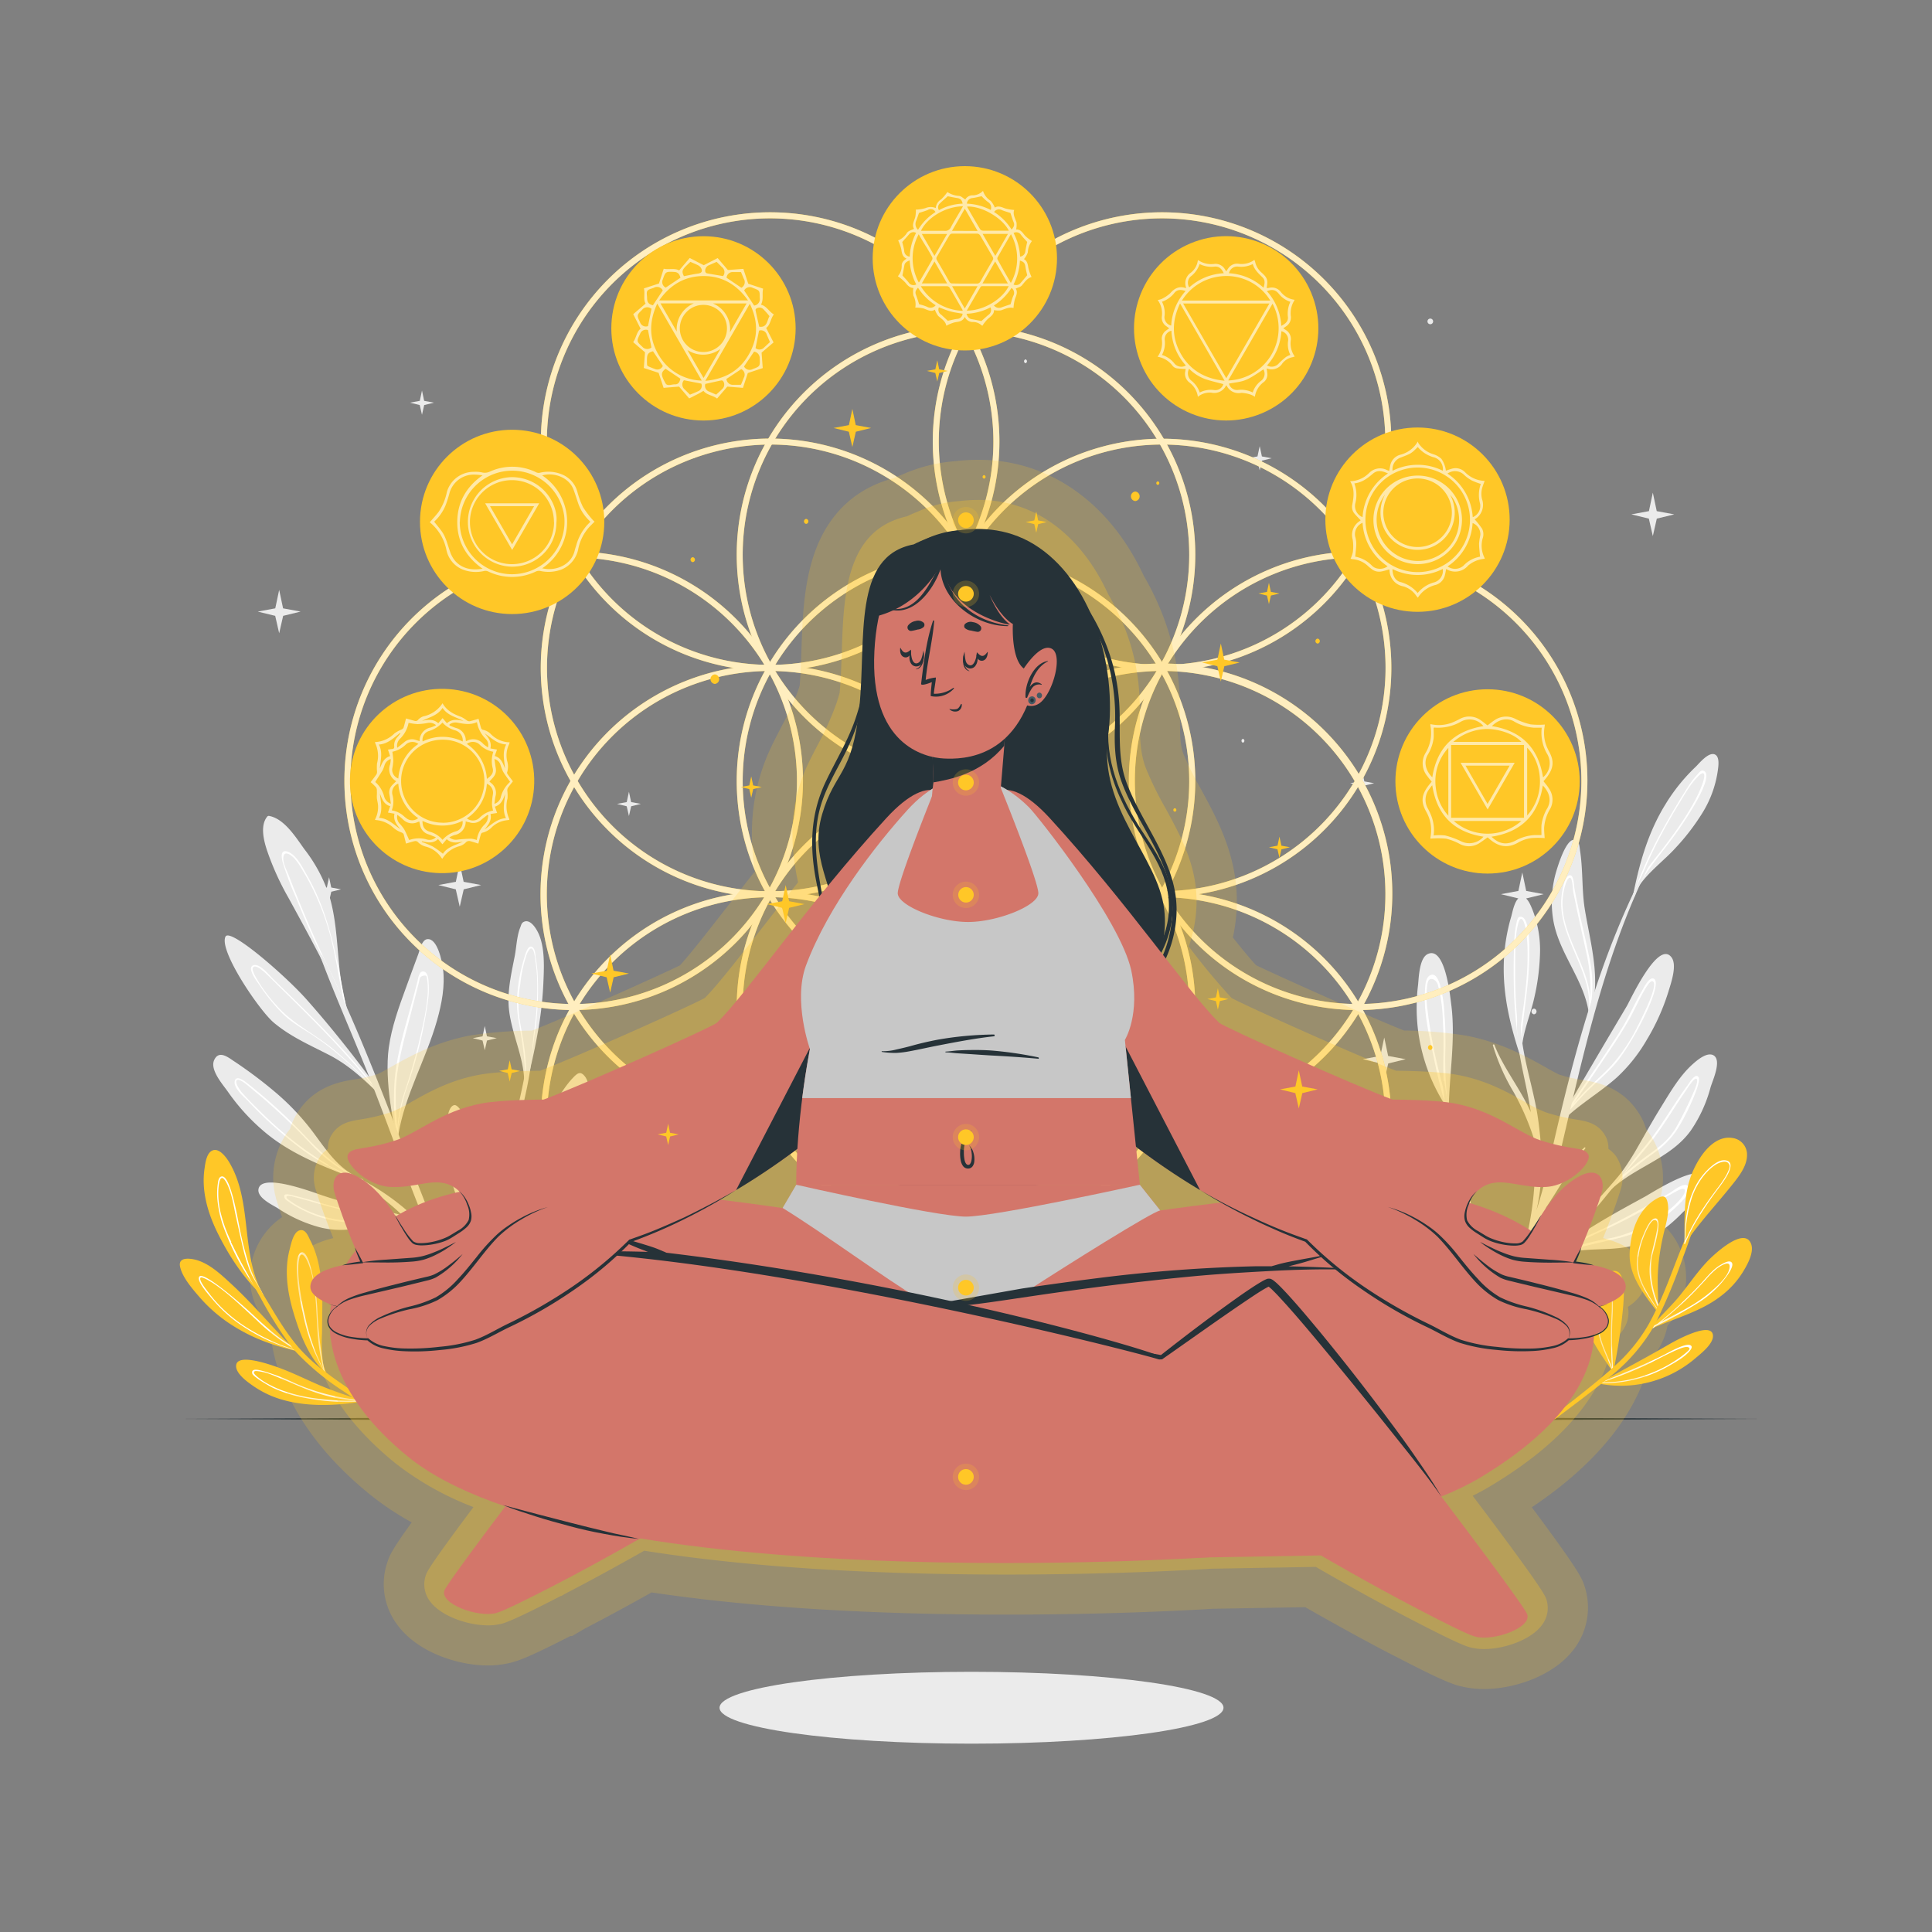 <svg xmlns="http://www.w3.org/2000/svg" viewBox="0 0 500 500"><rect x="0" y="0" width="500" height="500" fill="#808080" stroke="none"/><g id="freepik--background-complete--inject-4"><path d="M402.78,225.44a28.22,28.22,0,0,0-.86,12.29c1.29,8.62,7.78,15.44,9.18,23.93-.17,1-.39,2-.66,3.07,0,0,0,0,0,.06s0,0,0,0h0a.14.14,0,0,0,.08.1c.06-.12.11-.24.16-.35s.2-.43.29-.64.25-.61.36-.92c0,0,.07-.14.07-.18,3.17-8.71.26-18.38-1.21-27.23-.85-5.05-.49-10.16-1.24-15.19-.19-1.2-.18-3.49-1.91-3C405.08,217.92,403.27,223.82,402.78,225.44Z" style="fill:#ebebeb"></path><path d="M404.05,232.87c-.54,10.48,9.13,19.65,6.88,30.12-.07.3-.14.59-.22.88l-.18.61h0l-.09.25s0,0,0,.06,0,0,0,0h0a.14.14,0,0,0,.08.1h0s.07,0,.08-.07c.13-.31.23-.62.33-.93a14.08,14.08,0,0,0,.53-2.32s0,0,0,0a33.4,33.4,0,0,0-.2-14c-1.2-6-2.72-11.72-3.81-17.74-.13-.74-.13-3.67-1.33-3.28C404.63,227.05,404.12,231.66,404.05,232.87Zm.52-1.56c.09-.59.85-4.53,1.83-4.12.59.24.66,3.23.75,3.65.35,1.62.69,3.23,1,4.86.75,3.41,1.51,6.81,2.25,10.21a44.69,44.69,0,0,1,1.16,12.61C411.07,249.34,403,240.83,404.57,231.31Z" style="fill:#fff"></path><path d="M400.27,326.09c0,.14.11.33.3.21,7.94-5.11,17.85-.95,26.07-5.52a41.67,41.67,0,0,0,8.83-7,33.22,33.22,0,0,0,5.38-6.4c.19-.31,1.2-1.61,1-2.26-1.26-4.89-14,3.39-16.11,4.56-8.32,4.54-15.93,8.68-23.22,14.49-.76.6-1.52,1.22-2.27,1.87C400.27,326,400.26,326.05,400.27,326.09Z" style="fill:#ebebeb"></path><path d="M400.27,326.09l.86-.54c5.47-2.63,11.54-3.55,17.41-5.05a32.64,32.64,0,0,0,15.39-8.28c.78-.76,4-3.67,3.05-5.13s-4.1,1.22-4.89,1.67c-5.91,3.31-11.69,6.67-17.85,9.52-3.94,1.82-7.93,3.64-11.68,5.84-.76.6-1.52,1.22-2.27,1.87C400.27,326,400.26,326.05,400.27,326.09Zm3.71-2.21c4.34-2.43,8.9-4.46,13.43-6.6,3.11-1.47,6.14-3.07,9.12-4.79,1.62-.94,3.24-1.91,4.88-2.84.83-.47,1.65-.93,2.48-1.37.41-.23,1.77-1,2.12-.39.93,1.71-8.19,10.36-19.5,12.6A70.22,70.22,0,0,0,404,323.88Z" style="fill:#fff"></path><path d="M413.48,311.05a.08.08,0,0,0,0,.11.08.08,0,0,0,.12,0l.49-.48c.61-.59,1.19-1.2,1.75-1.8.1-.12.21-.22.31-.34s.07,0,.09,0c6.35-6.49,16-8.48,21.37-16a36.2,36.2,0,0,0,5.09-11.16c.5-1.7,2.94-6.89.8-8.24-1.67-1-4.27,1.23-5.36,2.2-3.46,3.06-5.91,7.36-8.31,11.24s-4.51,7.73-6.75,11.6a75.08,75.08,0,0,1-7.1,9.93C415.17,309.06,414.33,310.05,413.48,311.05Z" style="fill:#ebebeb"></path><path d="M413.48,311.05a.08.08,0,0,0,0,.11c.52-.55,1-1.09,1.57-1.63l-1,1.14c.61-.59,1.19-1.2,1.75-1.8l.84-1a101.47,101.47,0,0,1,11.7-9.69,21.81,21.81,0,0,0,5.27-5.23c2.66-3.82,6.78-12.79,6-14.14s-2.46,1.5-2.92,2.13c-3.69,5-6.69,10.51-10.66,15.35-2.67,3.26-5.38,6.49-8.09,9.72-.68.66-1.35,1.33-2,2C415.17,309.06,414.33,310.05,413.48,311.05ZM439,279.17c.7.29-.36,2.69-.64,3.33a99.12,99.12,0,0,1-4.46,9.08c-1.75,3.1-4.25,5.15-7.12,7.16a76.21,76.21,0,0,0-6.86,5.45c2.69-3,5.34-6.11,7.83-9.3,2-2.65,3.84-5.48,5.66-8.3.91-1.41,1.82-2.81,2.78-4.18.26-.37,2.18-3.51,2.81-3.24" style="fill:#fff"></path><path d="M366.19,351.08a.08.08,0,0,0,.07.08.08.08,0,0,0,.08-.07l.12-.6c.14-.74.27-1.48.38-2.21,0-.14,0-.27.06-.4s0,0,.05-.07c1.39-8,7.47-14.28,7.66-22.55a32.56,32.56,0,0,0-1.88-10.78c-.49-1.5-1.31-6.55-3.57-6.46-1.75.07-2.52,3.05-2.84,4.31-1,4-.63,8.4-.44,12.47s.58,8,.87,11.94a65.74,65.74,0,0,1-.22,10.88C366.43,348.77,366.32,349.92,366.19,351.08Z" style="fill:#ebebeb"></path><path d="M366.19,351.08a.08.08,0,0,0,.07.08c.1-.67.21-1.33.33-2,0,.44-.09.88-.13,1.32.14-.74.27-1.48.38-2.21,0-.38.08-.76.13-1.14a90.75,90.75,0,0,1,3.72-13,19.24,19.24,0,0,0,1.24-6.51c0-4.15-1.45-12.83-2.72-13.42s-1,2.34-1.07,3c-.18,5.57.37,11.11-.11,16.68-.32,3.74-.69,7.49-1,11.23-.16.83-.32,1.66-.45,2.49C366.43,348.77,366.32,349.92,366.19,351.08Zm1.32-8.31c.44-3.59.85-7.19,1.07-10.79.17-3,.06-6,0-9,0-1.5-.08-3-.06-4.48,0-.41-.16-3.68.43-3.81s1.09,2.17,1.21,2.78c.55,2.93,1,5.95,1.3,8.93a19.71,19.71,0,0,1-1.63,8.86A64.77,64.77,0,0,0,367.51,342.77Z" style="fill:#fff"></path><path d="M365.27,357.7a1.25,1.25,0,0,0,.62-.22c8.12-3.11,17-3.24,25.17-6.35a23.75,23.75,0,0,0,9.49-6.25c1.09-1.24,4.86-5.49,4-7.47-2.49-5.94-29.9,12.77-38.91,19.5a1.69,1.69,0,0,0-.42.28C365,357.45,365,357.68,365.27,357.7Z" style="fill:#ebebeb"></path><path d="M365.27,357.7l1.82-1c2-.79,4-1.54,6-2.18,3.22-1,6.53-1.62,9.8-2.44a31.27,31.27,0,0,0,13.7-7.32c.84-.77,3.34-2.84,2.8-4.29s-2.55,0-3.27.33c-10.31,4.92-20.34,10.57-30.33,16.13l-.53.26C365,357.45,365,357.68,365.27,357.7Zm4.79-2.62q5.87-3.19,11.75-6.35c3.08-1.64,6.15-3.27,9.24-4.88,1.53-.8,3-1.62,4.59-2.4.6-.3,2.95-1.5,3.17-.65s-1.4,2.43-1.69,2.73c-4.64,4.76-10.58,7.22-16.94,8.63A75.7,75.7,0,0,0,370.06,355.08Z" style="fill:#fff"></path><path d="M404.19,289.06a.35.35,0,0,0,0,.31.4.4,0,0,0,.36.25.37.37,0,0,0,.23,0,.16.16,0,0,0,.14-.05c3.84-3.75,9.69-7.24,13.64-10.84a41.61,41.61,0,0,0,7.61-9.6,56.23,56.23,0,0,0,5.61-12.48c.62-2.08,2.41-7,.72-9C429,243.39,422,258.69,421,260.4,415.35,269.94,409.72,279.47,404.19,289.06Z" style="fill:#ebebeb"></path><path d="M404.15,289.37a.4.4,0,0,0,.36.25l.67-1c1.5-1.76,3-3.52,4.61-5.21,2.6-2.74,5.57-5.11,8.09-7.93,4.37-4.92,12.58-20.58,10.22-22.14-1.23-.82-2.75,2.41-3.2,3.17-1.76,3-3.14,6.24-4.94,9.24-1.89,3.15-4,6.18-6,9.22-3.19,4.67-6.39,9.33-9.52,14C404.33,289.16,404.25,289.26,404.15,289.37Zm3.15-3.79c2.83-4.13,5.63-8.29,8.43-12.44,1.94-2.86,3.85-5.76,5.57-8.76,1-1.68,1.83-3.42,2.69-5.15.42-.84.84-1.69,1.33-2.51s1.94-3.62,2.63-2.55-1.38,5.66-1.87,6.73c-.8,1.75-1.62,3.47-2.51,5.18a44.4,44.4,0,0,1-6.3,9.4c-2.53,2.8-5.5,5.18-8.06,8C408.57,284.14,407.93,284.85,407.3,285.58Z" style="fill:#fff"></path><path d="M358.2,296.69c7.06,7.67,18.44,9.8,22.6,23.23,0,.06.07.06.1,0s0,0,0-.05c-.26-1.35-.56-2.7-.93-4a58.64,58.64,0,0,0-9.75-20.15,44.38,44.38,0,0,0-9.53-9.33c-1.86-1.32-5.88-4.68-8.2-4.16C347.5,283.33,356.92,295.3,358.2,296.69Z" style="fill:#ebebeb"></path><path d="M358.62,292c2.85,5.57,8.48,9.19,12.8,13.53a50.75,50.75,0,0,1,7.8,9.87c.59,1.51,1.14,3,1.68,4.57,0,0,0,0,0-.05-.26-1.35-.56-2.7-.93-4a2.39,2.39,0,0,0-.12-.22A62.6,62.6,0,0,0,374,303.91a64.89,64.89,0,0,0-11.63-13.8c-.78-.7-3.34-3.73-4.67-3S358.23,291.19,358.62,292Zm-.47-4.33c1-.36,5.5,4.13,7.27,6a64.29,64.29,0,0,1,9.83,13.17,62.74,62.74,0,0,1,3.1,6.4,51.2,51.2,0,0,0-5.11-6.38c-3.89-4.17-8.75-7.51-12.28-12a18.33,18.33,0,0,1-2.34-3.8C358.38,290.46,357.26,288,358.15,287.64Z" style="fill:#fff"></path><path d="M367,254.85a47.91,47.91,0,0,0-.07,11.29,47,47,0,0,0,7.37,20.33c.07.11.14.22.22.33.06.36.13.72.22,1.07a2,2,0,0,0,.05.24l0,.05h0a.09.09,0,0,0,.16-.08c0-.43,0-.88,0-1.32.14-9.08,1.82-18,.6-27.07-.27-2-1.56-15-6.1-12.76C367.32,248,367.18,253,367,254.85Z" style="fill:#ebebeb"></path><path d="M368.77,256.68c-.32,5.59,1.15,11.6,2.3,17.06a130.09,130.09,0,0,0,3.18,12.73c.1.34.22.69.33,1,0,.12.07.24.11.37a1.37,1.37,0,0,0,.07.29h0a.09.09,0,0,0,.16-.08c0-.43,0-.88,0-1.32s-.19-.67-.27-1a105.9,105.9,0,0,1-.56-14.92c0-2.7,0-5.39-.26-8.09a36.56,36.56,0,0,0-1.15-7.87c-.36-1.08-1.09-3.23-2.61-2.43C368.8,253.13,368.84,255.49,368.77,256.68Zm3.33-1.89a39.61,39.61,0,0,1,1.31,9.47c.21,2.94.18,5.91.15,8.85a93,93,0,0,0,.22,9.44c-1.07-3.94-2.11-7.88-2.88-11.92-.6-3.16-1.13-6.34-1.49-9.53a24.3,24.3,0,0,1-.17-5,14.72,14.72,0,0,1,.24-1.75C369.88,252.56,371.67,253.46,372.1,254.79Z" style="fill:#fff"></path><path d="M422.72,231.26l-.09.44a.26.26,0,0,0,.34.29.25.25,0,0,0,.19-.2c.06-.26.13-.53.19-.79h0l.15-.63a11.06,11.06,0,0,1,.63-1c2.41-3.64,6.58-6.72,9.41-9.83a57.58,57.58,0,0,0,7-9.09,28.24,28.24,0,0,0,4-10.84c.13-1,.63-3.67-.68-4.33-1.64-.83-4.15,2.33-5,3.15a47.36,47.36,0,0,0-7.86,9.75C426.61,215.29,424.35,223.1,422.72,231.26Z" style="fill:#ebebeb"></path><path d="M423.45,229.45a16.31,16.31,0,0,0-.73,1.81l-.09.44a.26.26,0,0,0,.34.29c0-.1.06-.2.1-.31s.18-.45.28-.68h0c.24-.57.5-1.12.78-1.67a37.65,37.65,0,0,1,3.53-5.61c2.31-3.09,4.74-6.09,6.94-9.26,1.1-1.59,9.56-13.83,6.23-15-.62-.23-1.23.61-1.57,1a25.46,25.46,0,0,0-3,4.1q-3.18,5-6,10.18A109.81,109.81,0,0,0,423.45,229.45Zm6.06-12.64c1.61-3.07,3.33-6.07,5.12-9,.87-1.44,1.74-2.9,2.69-4.3.47-.69,2.85-3.79,3.5-3.38,1,.59-1.31,5.43-2,6.73-.79,1.49-1.65,2.94-2.54,4.36-1.81,2.85-3.81,5.59-5.86,8.28-1.82,2.38-4,4.91-5.68,7.65A108.13,108.13,0,0,1,429.51,216.81Z" style="fill:#fff"></path><path d="M393.63,273.87c.05.14.1.28.14.42a.27.27,0,0,0,.45.09.26.26,0,0,0,.06-.28l-.24-.77h0c-.06-.21-.12-.41-.19-.62,0-.41,0-.81,0-1.22.25-4.36,2.32-9.12,3.21-13.23a58.07,58.07,0,0,0,1.49-11.37,28.49,28.49,0,0,0-1.93-11.41c-.42-1-1.31-3.49-2.76-3.4-1.84.11-2.43,4.1-2.79,5.25a47.61,47.61,0,0,0-1.9,12.38C389,258.11,391,266,393.63,273.87Z" style="fill:#ebebeb"></path><path d="M393.36,271.94a17.57,17.57,0,0,0,.27,1.93c.05.14.1.28.14.42a.27.27,0,0,0,.45.09,1.83,1.83,0,0,1-.07-.32c0-.24-.07-.49-.11-.73h0c-.07-.61-.12-1.22-.16-1.84a37.09,37.09,0,0,1,.24-6.62c.45-3.83,1-7.64,1.35-11.49.15-1.93,1.33-16.77-2.14-16.11-.65.12-.75,1.15-.87,1.62a25.49,25.49,0,0,0-.57,5.07c-.17,3.94-.19,7.89-.09,11.83A108.1,108.1,0,0,0,393.36,271.94Zm-1.11-14c-.14-3.46-.16-6.92-.1-10.38,0-1.68.05-3.38.17-5.06.06-.84.56-4.72,1.33-4.69,1.13,0,1.6,5.36,1.65,6.83.06,1.68.05,3.36,0,5-.13,3.38-.49,6.75-.92,10.11-.37,3-1,6.24-1.07,9.46A112.63,112.63,0,0,1,392.25,258Z" style="fill:#fff"></path><path d="M373.81,280a210.32,210.32,0,0,0,4.79,23.31c1.61,5.94,3.23,12,3.46,18.15a46.27,46.27,0,0,1-5.62,22.68q3.26-3.63,6.44-7.37c4.32-5.07,8.62-10.27,11.69-16.22.3-.59.58-1.19.85-1.79a.21.21,0,0,1,0-.14,80,80,0,0,0,1.55-23.93,66.46,66.46,0,0,0-5.21-12,53.7,53.7,0,0,1-5.4-12.15.21.21,0,0,1,.39-.14c2.2,5.79,6.75,11.42,9.42,17.43-.16-1-.32-2-.5-3-1.74-9.5-5-19-1.55-28.55.12-.32.57-.1.47.21-3.28,10.58,1.88,22.24,3.41,32.75,1.13,7.83,1.51,16.25-.38,24a125.74,125.74,0,0,0,3.48-13.14c6-26.68,12.9-53.2,25.87-77.44.13-.24.51-.08.38.17-13.27,26.3-18.53,54.9-25.45,83.24l-.24,1A53.23,53.23,0,0,1,410,297c.16-.15.4,0,.27.21-3.81,4.87-6.71,10.2-10.14,15.29a55.53,55.53,0,0,1-5,11.42A89,89,0,0,1,386.31,336c5.41-4.54,10.88-9,16-14a243.13,243.13,0,0,0,21.66-23.82c.09-.12.27,0,.18.15a202.09,202.09,0,0,1-21.55,25.72c-6.74,6.7-14,13.53-22.05,18.68-7.73,8.9-16,17.84-25.79,24.36a.42.42,0,0,1-.49-.69q2.68-2.4,5.28-4.86c1.69-3.77,4-7.23,5.53-11.13a62.08,62.08,0,0,0,3.59-14.19c0-.36.56-.27.54.08-.4,6.64-1.89,14.82-5.44,21.16,2.47-2.45,4.9-4.93,7.28-7.47,6.35-9.7,10.49-21.23,9.1-32.84-.71-6-2.42-11.72-3.82-17.55A129.6,129.6,0,0,1,373.37,280,.22.22,0,0,1,373.81,280Z" style="fill:#ebebeb"></path><path d="M139.69,242.36c1.37,3.77,1.09,8.43.92,12.37A97.79,97.79,0,0,1,139,268.16c-.75,4.14-1.7,8.24-2.72,12.3l0,.12c-.06.27-.13.53-.2.8s-.08.66-.14,1a.2.2,0,0,1-.17.17c-.11,0-.23,0-.21-.18s0-.37.05-.55c.66-7.64-3.74-14.61-4-22.18-.14-4.15.85-8.3,1.63-12.35.42-2.25.53-5.15,1.4-7.26.23-.56.29-1.16.92-1.46C137.48,237.66,139.21,241,139.69,242.36Z" style="fill:#ebebeb"></path><path d="M137.88,245.19c-1.2-1-1.91,1.75-2.14,2.5-1.58,5-2.46,11.05-1.56,16.27,1,5.74,2,11.48,1.6,17.29-.06.19-.11.38-.17.57s0,.36-.05.55.1.2.21.18,0-.23,0-.34c.17-.54.32-1.09.46-1.63l0-.12a110.29,110.29,0,0,0,2-11.9,77.3,77.3,0,0,0,.89-16.85,36.73,36.73,0,0,0-.51-4.05C138.59,247,138.47,245.67,137.88,245.19Zm.67,3.4c.22,1.42.36,2.84.44,4.28a78.84,78.84,0,0,1-.86,14.8A108.33,108.33,0,0,1,136,280.36a44.76,44.76,0,0,0-.42-9.94c-.34-2.48-.86-4.92-1.23-7.39a27.79,27.79,0,0,1,.3-8.34,35,35,0,0,1,1.67-7.72c.19-.49.75-1.58,1.18-1.51C138.27,245.6,138.47,248,138.55,248.59Z" style="fill:#fff"></path><path d="M105.38,300.7s0,0,0,0" style="fill:#ebebeb"></path><path d="M136,353.47a.17.17,0,0,1,.08.22h0a.19.19,0,0,1-.15.16.3.3,0,0,1-.16,0c-4.67-2.36-9.14-6.12-14.55-6.39-4.24-.23-7.88.3-11.9-1.44a31.88,31.88,0,0,1-10.77-7.72,33.39,33.39,0,0,1-3.67-4.85c-.51-.83-2.18-2.89-1.95-3.95,1.09-5,15.84,3.87,17.8,5.06,8.67,5.27,17.49,11.2,24.73,18.37a.08.08,0,0,1,0,.08.19.19,0,0,1,0,.09Q135.69,353.26,136,353.47Z" style="fill:#ebebeb"></path><path d="M136,353.47q-.28-.21-.57-.39a.19.19,0,0,0,0-.09c-4.8-3.63-9.88-6.93-15-10.11a150,150,0,0,0-17-9.55c-.8-.37-4.15-2.37-4.85-1.07s2.78,4.27,3.52,4.94c4.37,3.91,10.08,5.7,15.59,7.32a41.23,41.23,0,0,1,10.31,4c2.69,1.66,5.19,3.63,7.86,5.31a.19.19,0,0,0,.15-.16c-1.36-.87-2.69-1.82-4-2.77l4,2.76A.17.17,0,0,0,136,353.47Zm-12.08-7.38c-5.37-2.1-11.12-3-16.29-5.66a22.74,22.74,0,0,1-6.68-4.95c-.36-.39-2.11-2.15-1.71-2.85.26-.46,1.66,0,1.86,0a44.52,44.52,0,0,1,4.46,2c5,2.58,10,5.5,14.77,8.48,2.67,1.66,5.29,3.39,7.89,5.16A25.65,25.65,0,0,0,123.89,346.09Z" style="fill:#fff"></path><path d="M114.64,250.62c.59,4.49-.32,9.16-1.54,13.48-2.83,10-8.3,19.24-10,29.53-.07.41-.13.81-.18,1.21s0,.41-.15-.22h0c-.75-2.74-3.35-14.8-2.16-23.46.75-5.4,2.61-10.5,4.47-15.59,1.07-2.91,2.11-5.83,3.2-8.72.35-.93.85-3.58,2.25-3.79C113.2,242.66,114.41,248.87,114.64,250.62Z" style="fill:#ebebeb"></path><path d="M109.93,251.52a.93.93,0,0,0-1.21.32,4.64,4.64,0,0,0-.59,1.76c-.27,1.07-.55,2.12-.82,3.18-1.89,7.3-4.43,14.76-5.13,22.3a62.72,62.72,0,0,0,.53,15.05c0,.16,0,.32,0,.49h0c.17.63.24.75.15.22s.11-.8.18-1.21,0-1.12,0-1.68a46,46,0,0,1,2.56-11.34,115.39,115.39,0,0,0,5.15-21.53,22.14,22.14,0,0,0,.16-4.95C110.9,253.39,110.72,251.92,109.93,251.52Zm.66,2.36a8,8,0,0,1,.1,1.09,20.31,20.31,0,0,1,0,2.34c-.14,1.88-.43,3.73-.75,5.58a157.89,157.89,0,0,1-5.11,19.35,40.65,40.65,0,0,0-2,9.69,79.92,79.92,0,0,1-.42-8.32c0-7.12,2-13.86,3.77-20.7.43-1.69.87-3.39,1.31-5.08.21-.85.43-1.69.65-2.54l.32-1.27c.22-.85.09-1.21,1-1.47C110.61,252.23,110.43,252.9,110.59,253.88Z" style="fill:#fff"></path><path d="M121.75,292.33a55.82,55.82,0,0,1,2.72,10.24c1.16,7,.09,15.09,1.93,22.06.16.45.31.92.43,1.39a5,5,0,0,1,.14.52c0,.1-.12.15-.17.06-.14-.29-.28-.59-.44-.88v0l-.24-.47c-3.47-6.78-7.92-13-9.4-20.62-.91-4.69-2.36-17.62.74-18.6C118.83,285.57,121,290.32,121.75,292.33Z" style="fill:#ebebeb"></path><path d="M118.93,293c-.74.35-.71,1.79-.76,2.4a29.9,29.9,0,0,0,.18,4.82,47.66,47.66,0,0,0,1.74,8.79,95.06,95.06,0,0,0,6,16.2l.24.47v0c.16.29.3.59.44.88,0,.09.2,0,.17-.06a5,5,0,0,0-.14-.52c-2.28-6-3.23-12.27-4-18.63C122.63,306,121.47,291.81,118.93,293Zm2.31,5.74c.23,1.33.41,2.67.59,4,.42,3.12.77,6.26,1.23,9.39a72.8,72.8,0,0,0,2.12,10.1,122.22,122.22,0,0,1-4.24-11.53,62.84,62.84,0,0,1-1.92-7.88,33.71,33.71,0,0,1-.45-4.37c0-.7-.32-4.76.51-5.1C120.13,293,121.15,298.18,121.24,298.76Z" style="fill:#fff"></path><path d="M151.33,278.52c1.71,2.1.9,6.29,0,8.5a20,20,0,0,1-6.4,7.75c-3.85,3.05-8.15,5.4-11.4,9.16s-2.18,2.61-4.44,7.39c0,.09-.13.09-.21,0a.92.92,0,0,1-.14-.76.59.59,0,0,0,0-.13c2.08-7.85,6.11-14,11.45-20.17,3-3.47,4.86-7.88,8-11.23C149.37,277.8,150.15,277.07,151.33,278.52Z" style="fill:#ebebeb"></path><path d="M149.51,282.65c-1.15-.55-2.61,1.8-3.2,2.65a49.15,49.15,0,0,1-5.52,7,59.81,59.81,0,0,0-5.39,5.75,39.91,39.91,0,0,0-5.85,10.52q-.47,1-.84,2a.92.92,0,0,0,.14.76l.09-.26a27,27,0,0,1,9.52-12.28c4.4-3.33,8.55-7,10.9-12.15C149.78,285.73,150.58,283.16,149.51,282.65Zm-.18,3.34a22.86,22.86,0,0,1-1.31,2.56,27,27,0,0,1-3.11,4.18,47.88,47.88,0,0,1-6.94,6,29.42,29.42,0,0,0-7.26,7.73,40.13,40.13,0,0,1,5.46-8.93c2-2.43,4.41-4.4,6.45-6.76.94-1.09,1.77-2.26,2.61-3.43.44-.64.88-1.28,1.33-1.91s1.65-2.56,2.5-2.4C150.15,283.26,149.48,285.63,149.33,286Z" style="fill:#fff"></path><path d="M79.37,258.69c6.94,7.84,13.4,16.09,19.54,24.57a.24.24,0,0,1,0,.32l0,.06.11.16a.11.11,0,0,1,0,.16l0,0h0a.19.19,0,0,1-.12,0c-4.33-4.24-8.4-8.22-13.85-11-5-2.56-9.9-4.69-14.24-8.34-3.69-3.12-14.18-18.52-12.47-22.19C59.38,239.91,73.84,252.46,79.37,258.69Z" style="fill:#ebebeb"></path><path d="M70.77,253.45c-.91-.87-3.57-4.32-5.26-3.62s1,4.19,1.51,4.92a49.84,49.84,0,0,0,6.17,7.64c2.35,2.28,5.13,3.8,7.84,5.58,6.65,4.41,12.53,10.14,17.88,16h0l0,0a.11.11,0,0,0,0-.16l-.11-.16,0-.06C90.54,272.68,80.6,263,70.77,253.45Zm27.56,29.79a114.6,114.6,0,0,0-11.82-11.5c-4.89-4.1-10.81-6.74-15-11.61a38.08,38.08,0,0,1-5.56-7.7c-.18-.38-.87-1.63-.41-2.12s1.61.1,3.11,1.47c1.23,1.14,2.41,2.35,3.61,3.53,4.74,4.63,9.45,9.28,14,14.09Q92.54,276.09,98.33,283.24Z" style="fill:#fff"></path><path d="M108.26,316.17a.17.17,0,0,1,0,.12.19.19,0,0,1-.23.12c-.22-.08-.44-.14-.66-.21h-.06c-5-.64-9,.2-13.78,1.43a22.1,22.1,0,0,1-10.75,0,36.51,36.51,0,0,1-10.83-4.9c-1.37-.87-5.73-2.83-5-5.22,1.17-3.94,14.41,1.19,16.7,1.93A102.59,102.59,0,0,0,96,312.75c4.15.8,8.31,1.49,12.17,3.29A.12.12,0,0,1,108.26,316.17Z" style="fill:#ebebeb"></path><path d="M105.63,315.57h0c-2.4-.55-4.79-1.2-7.21-1.62-2.71-.47-5.48-.41-8.2-.88-5.09-.88-9.93-2.73-15-3.85-.65-.14-2-.4-1.6.72.14.48.84.88,1.21,1.14a23.73,23.73,0,0,0,3.55,2.08,29.79,29.79,0,0,0,13.75,3.25c5.43-.25,10.71-1.27,16.08-.11a.17.17,0,0,0,0-.12A17,17,0,0,0,105.63,315.57Zm-11.76.33a30,30,0,0,1-17.09-4,26.16,26.16,0,0,1-2.19-1.47c-.42-.35-1-1.1.57-.9a10.56,10.56,0,0,1,1.11.27c1.3.32,2.59.69,3.89,1.05,2.75.79,5.5,1.62,8.31,2.21a51.54,51.54,0,0,0,7.54.89,61.26,61.26,0,0,1,9.09,1.56C101.39,315,97.56,315.61,93.87,315.9Z" style="fill:#fff"></path><path d="M94,305.41a.36.36,0,0,1,0,.23.25.25,0,0,1,0,.11.27.27,0,0,1-.09.12l0,0a.35.35,0,0,1-.35,0,14.57,14.57,0,0,1-2.12-1c-8.23-3.14-16.66-6.45-23.35-12.26A53.75,53.75,0,0,1,59,282.57c-1.26-1.82-4.73-5.65-3.58-8.21s3.39-.91,4.93.14a114.5,114.5,0,0,1,11.53,8.7,63.71,63.71,0,0,1,9.63,10.47c3.37,4.59,6.6,9.36,12.15,11.44A.4.4,0,0,1,94,305.41Z" style="fill:#ebebeb"></path><path d="M78.75,293.77a139.73,139.73,0,0,0-15-13.62c-.68-.54-2.66-1.95-3-.37-.36,1.86,2.39,4.05,3.44,5.16a106.42,106.42,0,0,0,12.87,11.69,59.55,59.55,0,0,0,16.86,9.12.25.25,0,0,0,0-.11c-10-3.7-18.6-10.18-26.13-17.56-1.82-1.78-3.66-3.58-5.32-5.5-.26-.31-1.79-2.39-1.2-3S64,280.83,64.23,281c1.2,1,2.39,2,3.59,3a164.54,164.54,0,0,1,12.67,12.11A40.28,40.28,0,0,0,94,305.64a.36.36,0,0,0,0-.23C87.92,302.75,83.26,298.57,78.75,293.77Z" style="fill:#fff"></path><path d="M78.82,219.83a39.86,39.86,0,0,1,6.5,12.33c2,6.94,1.89,14.21,2.89,21.32a.19.19,0,0,0,0,.08,47,47,0,0,0,1.13,5.74c.1.41.21.81.33,1.21a.26.26,0,0,1,0,.25.3.3,0,0,1-.16.08.25.25,0,0,1-.17,0h0a.3.3,0,0,1-.19-.19c-.2-.57-.38-1.14-.55-1.72a.12.12,0,0,1-.09-.08C84.23,250,79.41,241,74.58,232.22a70.84,70.84,0,0,1-5.48-12.14c-.82-2.5-1.81-6.35,0-8.67a.53.53,0,0,1,.48-.26C73.62,211.84,76.63,216.82,78.82,219.83Z" style="fill:#ebebeb"></path><path d="M74.39,220.39c-1.92-.62-1.53,1.65-1.22,2.8a77.8,77.8,0,0,0,3.39,9q2,5,4.18,9.87c2.73,6.16,6.54,12.31,8.56,18.77v0h0a.25.25,0,0,0,.17,0,.3.3,0,0,0,.16-.08c-.1-.49-.2-1-.29-1.46-.39-1.91-.76-3.82-1.13-5.74a.19.19,0,0,1,0-.08c-1.82-9.21-3.82-18.33-8.66-26.78C78.42,224.74,76.75,221.15,74.39,220.39Zm5.74,8.05a66.51,66.51,0,0,1,6.11,16.87C87.3,250,88,254.68,89,259.36c-1.34-3.76-3.3-7.32-5-11q-4-8.55-7.5-17.3c-.57-1.4-1.12-2.8-1.66-4.22-.49-1.25-1.52-3.2-1.53-4.56,0-2.65,2.2-.86,2.92-.07a15,15,0,0,1,1.62,2.26C78.66,225.79,79.42,227.11,80.13,228.44Z" style="fill:#fff"></path><path d="M137.52,267.7a194.58,194.58,0,0,1-5.25,25.64c-2.16,7.72-4.41,15.45-5.46,23.42-1.39,10.58-.43,22.18,5,31.39a125.17,125.17,0,0,1-21.25-35.53c-8.69-21.83-16.57-44.27-27.13-65.31-.17-.35-.65-.08-.52.27,4.32,11.49,9.4,22.69,13.83,34.14s8.48,22.88,13.08,34.17c.5,1.22,1,2.43,1.55,3.63C104.59,311.16,94.71,305,85,301.44a.1.1,0,1,0-.06.19,68.78,68.78,0,0,1,18.7,12.43c4.83,4.46,8.5,9.61,12.39,14.83a105.06,105.06,0,0,0,36.69,38.29.15.15,0,0,0,.16-.25,105,105,0,0,1-17-14.25c-8.68-11.48-9.08-26.81-6.5-40.73,1.36-7.31,3.29-14.48,5-21.7s3.67-14.95,3.49-22.53A.21.21,0,0,0,137.52,267.7Z" style="fill:#ebebeb"></path><polygon points="388.43 231.41 392.96 230.57 393.97 225.79 394.98 230.57 399.51 231.41 395 232.51 393.97 237.03 392.94 232.51 388.43 231.41" style="fill:#ebebeb"></polygon><polygon points="66.7 158.28 71.24 157.44 72.25 152.66 73.26 157.44 77.8 158.28 73.28 159.38 72.25 163.89 71.22 159.38 66.7 158.28" style="fill:#ebebeb"></polygon><polygon points="422.2 133.12 426.74 132.28 427.75 127.5 428.76 132.28 433.3 133.12 428.78 134.22 427.75 138.74 426.72 134.22 422.2 133.12" style="fill:#ebebeb"></polygon><polygon points="352.69 274.12 357.23 273.28 358.24 268.5 359.25 273.28 363.79 274.12 359.27 275.22 358.24 279.73 357.21 275.22 352.69 274.12" style="fill:#ebebeb"></polygon><polygon points="113.44 229.05 117.97 228.21 118.98 223.43 119.99 228.21 124.53 229.05 120.01 230.16 118.98 234.67 117.95 230.16 113.44 229.05" style="fill:#ebebeb"></polygon><polygon points="122.36 268.67 124.89 268.2 125.46 265.53 126.02 268.2 128.56 268.67 126.03 269.29 125.46 271.81 124.88 269.29 122.36 268.67" style="fill:#ebebeb"></polygon><polygon points="322.91 118.59 325.44 118.12 326.01 115.45 326.58 118.12 329.11 118.59 326.59 119.21 326.01 121.73 325.43 119.21 322.91 118.59" style="fill:#ebebeb"></polygon><polygon points="248.49 62.17 251.02 61.7 251.59 59.03 252.16 61.7 254.69 62.17 252.17 62.79 251.59 65.31 251.01 62.79 248.49 62.17" style="fill:#ebebeb"></polygon><polygon points="159.67 208.05 162.2 207.58 162.77 204.91 163.34 207.58 165.87 208.05 163.35 208.66 162.77 211.19 162.19 208.66 159.67 208.05" style="fill:#ebebeb"></polygon><polygon points="106.11 104.21 108.64 103.74 109.21 101.07 109.77 103.74 112.31 104.21 109.78 104.83 109.21 107.35 108.63 104.83 106.11 104.21" style="fill:#ebebeb"></polygon><polygon points="349.43 202.69 351.96 202.23 352.52 199.56 353.09 202.23 355.62 202.7 353.1 203.31 352.52 205.84 351.95 203.31 349.43 202.69" style="fill:#ebebeb"></polygon><polygon points="82.06 230.16 84.59 229.69 85.16 227.02 85.73 229.69 88.26 230.16 85.74 230.78 85.16 233.3 84.58 230.78 82.06 230.16" style="fill:#ebebeb"></polygon><path d="M370.16,83.91a.73.73,0,0,0,0-1.46A.73.73,0,0,0,370.16,83.91Z" style="fill:#ebebeb"></path><path d="M397,262.5a.74.74,0,0,0,0-1.47A.74.74,0,0,0,397,262.5Z" style="fill:#ebebeb"></path><path d="M179.45,118.59a.74.74,0,0,0,0-1.47A.74.74,0,0,0,179.45,118.59Z" style="fill:#ebebeb"></path><path d="M363.79,142.61a.74.74,0,0,0,0-1.47A.74.74,0,0,0,363.79,142.61Z" style="fill:#ebebeb"></path><path d="M321.67,192.21a.52.52,0,0,0,0-1A.52.52,0,0,0,321.67,192.21Z" style="fill:#ebebeb"></path><path d="M265.4,94a.52.52,0,0,0,0-1A.52.52,0,0,0,265.4,94Z" style="fill:#ebebeb"></path><path d="M316.65,95.8a.52.52,0,0,0,0-1A.52.52,0,0,0,316.65,95.8Z" style="fill:#ebebeb"></path><path d="M135.24,151.62a1.41,1.41,0,0,0,0-2.82A1.41,1.41,0,0,0,135.24,151.62Z" style="fill:#ebebeb"></path><path d="M310,100.57a1.41,1.41,0,0,0,0-2.81A1.41,1.41,0,0,0,310,100.57Z" style="fill:#ebebeb"></path></g><g id="freepik--Shadow--inject-4"><ellipse cx="251.43" cy="441.96" rx="65.21" ry="9.3" style="fill:#ebebeb"></ellipse></g><g id="freepik--Floor--inject-4"><polygon points="45.31 367.2 96.48 366.96 147.66 366.87 250 366.71 352.34 366.87 403.52 366.96 454.69 367.2 403.52 367.45 352.34 367.54 250 367.7 147.66 367.54 96.48 367.45 45.31 367.2" style="fill:#263238"></polygon></g><g id="freepik--Plants--inject-4"><path d="M428.75,339.26c-3.37-4.35-7.2-9.14-7-14.91.22-5.33,2-11.24,6.9-14.08,1.4-.8,2.42-1.08,2.87.71.68,2.74-.49,6.07-1.07,8.73a55.36,55.36,0,0,0-1.42,10.41c-.07,2.46.1,4.92.09,7.39,0,.31,0,.62,0,.93,0,.12,0,.24,0,.36l.09.13a.28.28,0,0,1,0,.25.2.2,0,0,1-.05.09A.29.29,0,0,1,428.75,339.26Z" style="fill:#FFC727"></path><path d="M429.2,339.27c-2.75-4-6-8.07-5.57-13.13a22.49,22.49,0,0,1,1.8-6.82c.42-1,1.64-3.92,2.92-4,2.32-.12-.78,9.19-.93,10.29a23.49,23.49,0,0,0,1.73,11.89c0,.31,0,.62,0,.93a26.26,26.26,0,0,1-2.18-8.3c-.35-4,1-7.29,1.72-11.11.16-.83.8-3.45-.62-3.24-.94.14-2.15,3-2.41,3.62a22.36,22.36,0,0,0-1.72,6.47c-.48,5.09,2.64,9.23,5.32,13.3A.2.2,0,0,1,429.2,339.27Z" style="fill:#fff"></path><path d="M427.8,343.68l-.6.26h0a.16.16,0,0,1-.15,0,.23.23,0,0,1-.07-.3.17.17,0,0,1,.1-.08l.09,0,.18-.07h0l0-.05c2.38-2.92,5.23-5.43,7.59-8.39s4.3-5.8,6.76-8.44c1.55-1.67,9.75-9.48,11.5-4.65.77,2.14-.92,5.21-2,7a22.91,22.91,0,0,1-5.47,6.18C440.44,339.37,433.93,341,427.8,343.68Z" style="fill:#FFC727"></path><path d="M440.05,336.81a26.89,26.89,0,0,0,5.71-5.09c.57-.68,3.29-4,2.39-5-.57-.7-2.11.21-2.63.5-2.21,1.2-3.8,3.34-5.49,5.15a103.07,103.07,0,0,1-11.09,10.22l-.85.45-.71.38-.24.14-.18.1a.24.24,0,0,0,.07.3l.55-.29-.4.31h0c.17-.07.33-.14.48-.22l.12,0,.66-.51A112,112,0,0,0,440.05,336.81Zm-10.16,5.25c2.31-1.82,4.51-3.77,6.64-5.81,1.71-1.64,3.34-3.36,4.93-5.11a23.8,23.8,0,0,1,2.85-2.83c.81-.63,4-2.73,3.2.23-.56,2.13-3.3,4.52-4.89,5.88a38.12,38.12,0,0,1-5.73,3.95C434.6,339.69,432.23,340.86,429.89,342.06Z" style="fill:#fff"></path><path d="M417.29,354.88h0l-.13-.15c-2.73-4.22-7-9.38-6.77-14.72.19-3.94,2.36-9.23,6.27-10.84,4.42-1.81,3.56,6.53,3.44,8.66a152.75,152.75,0,0,1-2.54,17l0,.1v0C417.47,355,417.37,355,417.29,354.88Z" style="fill:#FFC727"></path><path d="M417.51,354.94c0-.34-.05-.68-.07-1-.24-3.9-.32-7.81-.19-11.71,0-1,.81-8.51-1.15-8.16-1.18.23-1.89,3-2.15,3.95a15.37,15.37,0,0,0-.54,5.09c.26,3.94,2.27,7.5,3.67,11.16.07.17.14.34.2.52v.11h0C417.38,355,417.47,355,417.51,354.94ZM414,345.2a15.82,15.82,0,0,1-.15-5.23c.16-1.15.86-5.32,2.33-5.4.77,0,.69.44.84,1.32a10.1,10.1,0,0,1,.13,1.22c0,1,0,2-.08,3-.09,1.77-.14,3.52-.15,5.29,0,2.89.09,5.77.28,8.66C416.21,351.09,414.65,348.29,414,345.2Z" style="fill:#fff"></path><path d="M431.05,356.29a29.69,29.69,0,0,1-17.24,1.79l-.1,0a.24.24,0,0,1-.07-.27.21.21,0,0,1,.25-.14l.36.05c6-3.31,12.07-6.53,18.05-10,1.4-.81,10.48-5.79,11-2.25.3,2.19-3,4.75-4.48,6A29.53,29.53,0,0,1,431.05,356.29Z" style="fill:#FFC727"></path><path d="M437.42,349.46c.36-.47.66-1.06,0-1.34-1.33-.55-5.54,1.88-6.74,2.49-5,2.54-10,4.57-15.18,6.64l-1.31.54h-.51a.22.22,0,0,0,.07.26l.14-.05c.22,0,.46,0,.69,0h0a35,35,0,0,0,10.78-1.63,33.22,33.22,0,0,0,6.33-2.75C433.51,352.58,436.11,351.19,437.42,349.46Zm-22.59,8.31h-.33l.55-.19a99.14,99.14,0,0,0,12-4.83c2-1,3.86-2,5.86-2.93.84-.37,3.19-1.52,4-1.16s-.05.94-.48,1.34-.92.73-1.23,1A34.7,34.7,0,0,1,414.83,357.77Z" style="fill:#fff"></path><path d="M402.34,367.36l-.59-.81,2.12-1.6c2.83-2.18,5.64-4.38,8.41-6.64,1.59-1.29,3.14-2.58,4.64-3.92a1.07,1.07,0,0,1,.16-.14l.36-.33.39-.37a43.25,43.25,0,0,0,8.63-10.46c.76-1.33,1.45-2.69,2.11-4.07.07-.13.13-.26.19-.39a.54.54,0,0,0,.05-.11c.07-.14.13-.27.19-.41l.15-.32c2-4.27,3.58-8.71,5.3-13.06.49-1.24,1-2.49,1.49-3.73l.09-.22c0-.09.07-.18.11-.28,2.21-5.49,4.48-11,6.54-16.5.07-.2.38-.06.3.14-1.34,3.71-2.6,7.45-3.88,11.18-.16.5-.34,1-.51,1.49-.34,1-.67,2-1,2.95q-1,2.94-2.11,5.85a143,143,0,0,1-6.75,16.25c-.2.39-.41.77-.62,1.15a6.94,6.94,0,0,1-.41.71c-.14.28-.3.55-.46.82a46.18,46.18,0,0,1-10.88,12c-.29.24-.58.49-.88.72l-.41.34a1.92,1.92,0,0,0-.22.18,2.92,2.92,0,0,0-.29.23h0l-.22.17-.77.6c-2.81,2.21-5.65,4.37-8.5,6.51C404.15,366,403.24,366.66,402.34,367.36Z" style="fill:#FFC727"></path><path d="M437.31,305.26c1.39-4.39,5.53-11.71,11.12-10.74a4.33,4.33,0,0,1,3.7,4.42c0,2.64-1.82,5.13-3.39,7.11-4.16,5.29-8.8,10.14-12.59,15.72,0,.06-.33.48-.41.61s-.24,0-.17-.14.25-.36.37-.55C436,316.28,435.65,310.47,437.31,305.26Z" style="fill:#FFC727"></path><path d="M436.16,321.81s0-.08,0-.12a47.83,47.83,0,0,1,2.38-4.88,94.42,94.42,0,0,1,6.29-9.4c.87-1.17,5.24-6.74,1.62-7.13-1.52-.16-3.08,1.13-4.12,2.08a17.07,17.07,0,0,0-3.93,5.44c-1.92,4.06-2.35,8.55-2.42,13,0,.21,0,.41,0,.61l-.08.18a.43.43,0,0,0-.05.12.11.11,0,0,0,0,.08.16.16,0,0,0,.2.12A.14.14,0,0,0,436.16,321.81Zm0-1.31a36.38,36.38,0,0,1,1.78-10.82,19.54,19.54,0,0,1,2.71-5.05,16.13,16.13,0,0,1,1.7-1.9,11.51,11.51,0,0,1,1.49-1.2c1.16-.78,2.73-1.2,3.33-.62.75.72.47,1.35-.09,2.58a10.81,10.81,0,0,1-.65,1.21,30.3,30.3,0,0,1-1.94,2.8c-1.13,1.52-2.24,3-3.3,4.59-.72,1.06-1.42,2.13-2.07,3.23a47.62,47.62,0,0,0-3,5.87C436.11,321,436.13,320.73,436.14,320.5Z" style="fill:#fff"></path><path d="M59.82,332.25c2.71,2.5,5.26,5.18,7.77,7.89,1.43,1.53,2.83,3.08,4.27,4.61,1.57,1.69,3.06,3.58,5.27,4.41h0a1.39,1.39,0,0,1,.27.17.08.08,0,0,1,0,0,.28.28,0,0,1-.34.34l-.15-.06h-.06a9.22,9.22,0,0,1-2-.46,48,48,0,0,1-5.37-1.6,45.87,45.87,0,0,1-10.24-5.13,38.68,38.68,0,0,1-7.66-6.79c-1.79-2.08-4.48-5.14-5-7.94-.45-2.54,2.82-2,4.33-1.59C54.39,327.15,57.24,329.88,59.82,332.25Z" style="fill:#FFC727"></path><path d="M51.58,330.39c-.78,1.09,2.17,4.39,3.41,5.86a37,37,0,0,0,6.65,6.16,47.92,47.92,0,0,0,14.61,7c.21.07.42.14.63.19h.06l.14.05a.27.27,0,0,0,.35-.33c-.42-.2-.82-.4-1.21-.62s-.72-.4-1.06-.61c-3.78-2.25-7.06-5.37-10.28-8.36C61.1,336.28,52.62,329,51.58,330.39Zm24.14,18.44c.52.29,1.06.56,1.59.81L76,349.22a52.93,52.93,0,0,1-12.93-6.15,37.89,37.89,0,0,1-6.22-5.16,35.34,35.34,0,0,1-2.82-3.3c-.36-.49-2.74-3.38-2.11-3.95.44-.39,3.17,1.39,3.23,1.42.54.35,1.08.73,1.6,1.12,1.09.8,2.13,1.65,3.15,2.52,2.22,1.9,4.33,3.92,6.48,5.89A50.3,50.3,0,0,0,75.72,348.83Z" style="fill:#fff"></path><path d="M80.3,321c2.47,4.78,3,10.27,3.12,15.58,0,2.84-.06,5.68-.09,8.51a38.25,38.25,0,0,0,.27,7.61c0,.1,0,.22.07.33a10,10,0,0,0,.67,2,.15.15,0,0,1,0,.13l.12.19c0,.05,0,.11-.07.07l-.18-.16v0a.14.14,0,0,1-.16-.09l0-.08-.17-.16c-4.15-3.83-6.47-10.3-8-15.5s-2.31-10.74-.94-16c.35-1.33.94-4.5,2.55-5S79.78,320,80.3,321Z" style="fill:#FFC727"></path><path d="M78.11,324.11c-1.63.27-1.28,4.73-1.23,5.82a56.7,56.7,0,0,0,1.48,9.8,51,51,0,0,0,5.41,15h0l.06.18.17.17a.2.2,0,0,0,0,.08.17.17,0,0,0,.16.1l-.06-.26c-.18-.65-.33-1.32-.47-2,0-.11,0-.23-.07-.33a108.47,108.47,0,0,1-1.45-14.1,53.55,53.55,0,0,0-1.48-9.75C80.45,328.05,79.48,323.88,78.11,324.11Zm1.46,2.36c2.23,5.15,2.16,11.27,2.53,16.77a57.47,57.47,0,0,0,1.55,11,54.32,54.32,0,0,1-4.73-13.69,72.7,72.7,0,0,1-1.47-8.14A29.2,29.2,0,0,1,77.2,328a11.56,11.56,0,0,1,.34-2.67C78.1,323.7,79.19,325.59,79.57,326.47Z" style="fill:#fff"></path><path d="M93.17,362.32a.31.31,0,0,1,0,.29h.11a.08.08,0,0,1,.09.08.08.08,0,0,1-.07.1c-6.39,1-13.5,1.3-19.79-.42A25.42,25.42,0,0,1,66,359c-1.56-1.05-4.71-3.18-4.89-5.28-.35-4.25,10.89.16,12.58.82,3.08,1.22,6.06,2.7,9.11,4,3.35,1.4,6.8,2.55,10.24,3.7A.25.25,0,0,1,93.17,362.32Z" style="fill:#FFC727"></path><path d="M93.16,362.32c-.34,0-.68-.06-1-.11a54.41,54.41,0,0,1-16.19-4.39,50.71,50.71,0,0,0-7.91-3c-.68-.16-3.18-.95-2.78.65.21.84,4.33,3.21,5.45,3.74a34.55,34.55,0,0,0,8.07,2.53,56.82,56.82,0,0,0,14.15,1l.41,0a.08.08,0,0,0-.09-.08h-.1A.3.3,0,0,0,93.16,362.32Zm-12-.49a41,41,0,0,1-8.16-2,28.78,28.78,0,0,1-3.06-1.36,18.17,18.17,0,0,1-2.26-1.34c-1.73-1.26-2.08-1.72-1.93-2.05s.46-.32,1.86-.09a13.62,13.62,0,0,1,2.65.77c1.21.46,2.42,1,3.61,1.48,2.4,1,4.79,2.1,7.25,2.95a42.06,42.06,0,0,0,10.94,2.29A66.4,66.4,0,0,1,81.15,361.83Z" style="fill:#fff"></path><path d="M92.5,344a16.06,16.06,0,0,1,3.3,6c1.46,4.35,2,8.95,3.12,13.39.18.66.36,1.32.57,2,0,.07.46.79.41.75s-.23-.22-.58-.59h0c-1.73-1.82-6.88-7.41-8.85-11.19a32.92,32.92,0,0,1-3-7.4c-.28-1.23-.8-4,.42-4.95S91.67,343.08,92.5,344Z" style="fill:#FFC727"></path><path d="M89.88,345c-1.71.71,1.83,8.24,2.27,9.23a46.4,46.4,0,0,0,6.31,10.2c.28.36.57.7.86,1.05l.57.6a8.58,8.58,0,0,0-.41-.77c0-.11-.06-.22-.1-.33-.16-.55-.32-1.1-.45-1.64-1.13-3-2.2-6-3.39-8.92a42.8,42.8,0,0,0-3-6.17C92.28,347.83,90.63,344.72,89.88,345Zm1.4,1.56c3.83,5.49,5.22,12.11,7.75,18.21l.12.29-.32-.4a53.56,53.56,0,0,1-5.34-8.38,49.73,49.73,0,0,1-2.41-5.55A25.39,25.39,0,0,1,90,347.61c-.1-.48-.33-1.78,0-1.94S91,346.23,91.28,346.59Z" style="fill:#fff"></path><path d="M59.32,300.79c6,10.06,3,23,8.3,33.34l0,.05c.16.32.33.63.51.94a.22.22,0,0,1-.16.32.16.16,0,0,1-.16-.09l-.12-.22c-4.78-4.44-8.65-10.47-11.5-16.3-2.47-5.08-4.1-10.77-3.25-16.44.2-1.4.52-4.19,2.21-4.71S58.58,299.55,59.32,300.79Z" style="fill:#FFC727"></path><path d="M57.25,304.49c-.71.23-.8,1.27-.88,1.84a17.69,17.69,0,0,0-.09,4.3,29.37,29.37,0,0,0,2.19,8.53,61.3,61.3,0,0,0,7.12,13.3q1,1.38,2.13,2.67c.09.1.19.2.28.31a.22.22,0,0,0,.16-.32c-.18-.3-.33-.6-.5-.91a.2.2,0,0,1,0-.08,36.06,36.06,0,0,1-3.05-6.28,84.78,84.78,0,0,1-2.69-10.54C61.58,315.92,59.67,303.69,57.25,304.49Zm1.59,2.06c1.23,2.62,1.62,5.62,2.25,8.43s1.24,5.69,1.91,8.52a41.66,41.66,0,0,0,2.17,6.59,32,32,0,0,0,2.73,5.1,44.24,44.24,0,0,1-3.32-4.62l0-.06a83.3,83.3,0,0,1-4.72-9,.54.54,0,0,0,0-.11A37,37,0,0,1,56.91,313a21.71,21.71,0,0,1-.41-4.82c.09-1.84.35-3.31,1-3.33C57.9,304.86,58.48,305.77,58.84,306.55Z" style="fill:#fff"></path><path d="M60.07,321.43c1.65,2.9,3.37,5.79,5.1,8.66.81,1.36,1.63,2.7,2.45,4a.2.2,0,0,0,0,.08l.88,1.46c2.66,4.4,5.29,9,8.64,12.93a43.83,43.83,0,0,0,5.92,5.62l.67.52h0l.37.27.21.16c1.86,1.44,3.81,2.79,5.71,4.09,2.64,1.82,5.39,3.45,8.16,5.05a1.38,1.38,0,0,0,.24.14l.37.23.2.11.35.21,2.67,1.56-.57.79a63.12,63.12,0,0,1-8.4-4.54l-.16-.11c-.27-.16-.53-.33-.79-.5s-.64-.4-1-.62l-2.26-1.53a66.61,66.61,0,0,1-12.25-10.14l-.29-.33-.12-.14-.21-.23-.32-.39c-.19-.23-.38-.46-.56-.7l-.16-.21a103.41,103.41,0,0,1-7.48-12c-.42-.74-.83-1.48-1.24-2.22l-.69-1.25-1-1.89,0-.06c-1.59-3-3.11-6-4.72-9C59.76,321.42,60,321.29,60.07,321.43Z" style="fill:#FFC727"></path></g><g id="freepik--Mandala--inject-4"><path d="M250,261.47a59.34,59.34,0,1,1,59.34-59.34A59.41,59.41,0,0,1,250,261.47Zm0-117.12a57.78,57.78,0,1,0,57.77,57.78A57.85,57.85,0,0,0,250,144.35Z" style="fill:#FFC727"></path><path d="M148.47,261.4a59.34,59.34,0,1,1,59.34-59.34A59.41,59.41,0,0,1,148.47,261.4Zm0-117.12a57.78,57.78,0,1,0,57.78,57.78A57.85,57.85,0,0,0,148.47,144.28Z" style="fill:#FFC727"></path><path d="M351.48,261.4a59.34,59.34,0,1,1,59.34-59.34A59.41,59.41,0,0,1,351.48,261.4Zm0-117.12a57.78,57.78,0,1,0,57.78,57.78A57.84,57.84,0,0,0,351.48,144.28Z" style="fill:#FFC727"></path><path d="M250,202.91a59.34,59.34,0,1,1,59.34-59.34A59.41,59.41,0,0,1,250,202.91ZM250,85.8a57.78,57.78,0,1,0,57.77,57.77A57.84,57.84,0,0,0,250,85.8Z" style="fill:#FFC727"></path><path d="M199.31,173.62a59.34,59.34,0,1,1,59.34-59.34A59.41,59.41,0,0,1,199.31,173.62Zm0-117.11a57.78,57.78,0,1,0,57.78,57.77A57.83,57.83,0,0,0,199.31,56.51Z" style="fill:#FFC727"></path><path d="M300.74,173.62a59.34,59.34,0,1,1,59.34-59.34A59.41,59.41,0,0,1,300.74,173.62Zm0-117.11a57.78,57.78,0,1,0,57.78,57.77A57.84,57.84,0,0,0,300.74,56.51Z" style="fill:#FFC727"></path><path d="M199.31,349.32A59.34,59.34,0,1,1,258.65,290,59.41,59.41,0,0,1,199.31,349.32Zm0-117.12A57.78,57.78,0,1,0,257.09,290,57.84,57.84,0,0,0,199.31,232.2Z" style="fill:#FFC727"></path><path d="M300.74,349.32A59.34,59.34,0,1,1,360.08,290,59.41,59.41,0,0,1,300.74,349.32Zm0-117.12A57.78,57.78,0,1,0,358.52,290,57.85,57.85,0,0,0,300.74,232.2Z" style="fill:#FFC727"></path><path d="M199.22,232.22A59.36,59.36,0,1,1,229,121.46h0a59.34,59.34,0,0,1-14.31,108.71A59.64,59.64,0,0,1,199.22,232.22Zm.19-117.17a58.28,58.28,0,0,0-15,2,57.79,57.79,0,1,0,43.84,5.78h0A57.42,57.42,0,0,0,199.41,115.05Z" style="fill:#FFC727"></path><path d="M199.41,290.78a59.77,59.77,0,0,1-15.46-2A59.34,59.34,0,0,1,169.64,180h0a59.34,59.34,0,1,1,29.77,110.76Zm-29-109.41a57.78,57.78,0,1,0,78.92,21.15,57.84,57.84,0,0,0-78.92-21.15Z" style="fill:#FFC727"></path><path d="M250,320a59.34,59.34,0,1,1,59.34-59.34A59.41,59.41,0,0,1,250,320Zm0-117.12a57.78,57.78,0,1,0,57.77,57.78A57.85,57.85,0,0,0,250,202.91Z" style="fill:#FFC727"></path><path d="M300.64,290.78a59.53,59.53,0,1,1,15.46-2A59.66,59.66,0,0,1,300.64,290.78Zm.2-117.13a57.77,57.77,0,0,0-29,107.8h0a57.78,57.78,0,1,0,29-107.8Z" style="fill:#FFC727"></path><path d="M300.84,232.18a59.32,59.32,0,1,1,29.57-7.94A59.38,59.38,0,0,1,300.84,232.18Zm-.19-117.13a57.79,57.79,0,1,0,29,107.84h0A57.78,57.78,0,0,0,315.69,117,58.2,58.2,0,0,0,300.65,115.05Z" style="fill:#FFC727"></path><g style="opacity:0.7"><path d="M250,261.47a59.34,59.34,0,1,1,59.34-59.34A59.41,59.41,0,0,1,250,261.47Zm0-117.12a57.78,57.78,0,1,0,57.77,57.78A57.85,57.85,0,0,0,250,144.35Z" style="fill:#fff"></path><path d="M148.47,261.4a59.34,59.34,0,1,1,59.34-59.34A59.41,59.41,0,0,1,148.47,261.4Zm0-117.12a57.78,57.78,0,1,0,57.78,57.78A57.85,57.85,0,0,0,148.47,144.28Z" style="fill:#fff"></path><path d="M351.48,261.4a59.34,59.34,0,1,1,59.34-59.34A59.41,59.41,0,0,1,351.48,261.4Zm0-117.12a57.78,57.78,0,1,0,57.78,57.78A57.84,57.84,0,0,0,351.48,144.28Z" style="fill:#fff"></path><path d="M250,202.91a59.34,59.34,0,1,1,59.34-59.34A59.41,59.41,0,0,1,250,202.91ZM250,85.8a57.78,57.78,0,1,0,57.77,57.77A57.84,57.84,0,0,0,250,85.8Z" style="fill:#fff"></path><path d="M199.31,173.62a59.34,59.34,0,1,1,59.34-59.34A59.41,59.41,0,0,1,199.31,173.62Zm0-117.11a57.78,57.78,0,1,0,57.78,57.77A57.83,57.83,0,0,0,199.31,56.51Z" style="fill:#fff"></path><path d="M300.74,173.62a59.34,59.34,0,1,1,59.34-59.34A59.41,59.41,0,0,1,300.74,173.62Zm0-117.11a57.78,57.78,0,1,0,57.78,57.77A57.84,57.84,0,0,0,300.74,56.51Z" style="fill:#fff"></path><path d="M199.31,349.32A59.34,59.34,0,1,1,258.65,290,59.41,59.41,0,0,1,199.31,349.32Zm0-117.12A57.78,57.78,0,1,0,257.09,290,57.84,57.84,0,0,0,199.31,232.2Z" style="fill:#fff"></path><path d="M300.74,349.32A59.34,59.34,0,1,1,360.08,290,59.41,59.41,0,0,1,300.74,349.32Zm0-117.12A57.78,57.78,0,1,0,358.52,290,57.85,57.85,0,0,0,300.74,232.2Z" style="fill:#fff"></path><path d="M199.22,232.22A59.36,59.36,0,1,1,229,121.46h0a59.34,59.34,0,0,1-14.31,108.71A59.64,59.64,0,0,1,199.22,232.22Zm.19-117.17a58.28,58.28,0,0,0-15,2,57.79,57.79,0,1,0,43.84,5.78h0A57.42,57.42,0,0,0,199.41,115.05Z" style="fill:#fff"></path><path d="M199.41,290.78a59.77,59.77,0,0,1-15.46-2A59.34,59.34,0,0,1,169.64,180h0a59.34,59.34,0,1,1,29.77,110.76Zm-29-109.41a57.78,57.78,0,1,0,78.92,21.15,57.84,57.84,0,0,0-78.92-21.15Z" style="fill:#fff"></path><path d="M250,320a59.34,59.34,0,1,1,59.34-59.34A59.41,59.41,0,0,1,250,320Zm0-117.12a57.78,57.78,0,1,0,57.77,57.78A57.85,57.85,0,0,0,250,202.91Z" style="fill:#fff"></path><path d="M300.64,290.78a59.53,59.53,0,1,1,15.46-2A59.66,59.66,0,0,1,300.64,290.78Zm.2-117.13a57.77,57.77,0,0,0-29,107.8h0a57.78,57.78,0,1,0,29-107.8Z" style="fill:#fff"></path><path d="M300.84,232.18a59.32,59.32,0,1,1,29.57-7.94A59.38,59.38,0,0,1,300.84,232.18Zm-.19-117.13a57.79,57.79,0,1,0,29,107.84h0A57.78,57.78,0,0,0,315.69,117,58.2,58.2,0,0,0,300.65,115.05Z" style="fill:#fff"></path></g></g><g id="freepik--Halo--inject-4"><g style="opacity:0.2"><path d="M431.55,343.08a16.66,16.66,0,0,1-1.27,4c-.17.41-.35.76-.48,1a18.67,18.67,0,0,1-2.82,4.06c-4.11,16.73-17.77,29.4-30.55,37.94,12.33,16.56,12.95,18.31,13.66,20.45a17.78,17.78,0,0,1-2.49,15.91c-5.26,7.35-15.88,10.68-23.51,10.68a24.78,24.78,0,0,1-6-.71l-.1,0c-2.18-.57-4.94-1.54-16.64-7.62l-2.09-1.06c-8.36-4.36-17.17-9.34-21.46-11.79l-24,.41c-2.72.18-24.74,1.51-53.29,1.51-35.38,0-66.26-1.92-91.88-5.74-4.94,2.77-11.23,6.22-17.27,9.35l-3.3,1.94h-.46c-10.59,5.42-13.32,6.36-15.35,6.88a24.37,24.37,0,0,1-6,.73c-7.66,0-18.3-3.34-23.55-10.7a17.55,17.55,0,0,1-2.44-16.05c.56-1.68,1-2.94,6.29-10.28a73.32,73.32,0,0,1-10.77-7.19c-19.16-15.53-24.7-31.21-25.84-42.05a.24.24,0,0,1,0-.08c-.11-.41-.21-.76-.29-1.1l-.13-.57a18.17,18.17,0,0,1-4.79-13,18.87,18.87,0,0,1,8.27-15c-.55-1.58-1-3-1.33-4.07a20.43,20.43,0,0,1,2.79-18l.59-.75a16.93,16.93,0,0,1,1.68-3.8c4.38-7.29,11.4-8.43,14.78-9h.09A37.34,37.34,0,0,0,97.64,278c.59-.22,2.28-1.15,3.52-1.85l.14-.09c4.76-2.67,11.32-6.36,20.44-8.09a109.75,109.75,0,0,1,15.94-1.25c10.13-4,32-13.85,38.3-16.89,2.84-3.14,7.21-8.74,11.8-14.63l1.3-1.65c1.92-2.47,4-5.17,6.26-8-1.79-11.89-.4-22.46,4.25-32.25,1-2.07,2-4,2.9-5.73l.07-.12a65.21,65.21,0,0,0,4-8.75c.14-.42.27-.85.4-1.27.25-3,.35-6.24.45-9.13.26-7.92.56-16.82,3.24-24.73,4.35-12.89,13.34-17.89,20.56-19.79.61-.27,1.34-.58,2.18-.92a41.38,41.38,0,0,1,13.73-3.5,50.87,50.87,0,0,1,5.89-.36,42.81,42.81,0,0,1,22.75,6.31c8.46,5.17,15.44,13.35,20.23,23.68a69.48,69.48,0,0,1,4.22,8.46,65.76,65.76,0,0,1,5,21.21c.17,2.62.17,5.08.17,7.26,0,4,0,6.9.87,9.15a81.47,81.47,0,0,0,4.47,9c4.36,8,9.77,17.82,9.35,30.5a45.41,45.41,0,0,1-1,8.06c2.25,2.83,4.35,5.4,6,7.17,6.26,3,28.17,12.85,38.3,16.9A108.22,108.22,0,0,1,379.32,268c9.09,1.72,15.64,5.4,20.43,8.07,1.16.66,3.05,1.72,3.7,2a37.32,37.32,0,0,0,6.05,1.43h.12c3.35.55,10.39,1.69,14.76,9a16.45,16.45,0,0,1,1.66,3.77c.21.27.43.54.63.81a20.37,20.37,0,0,1,2.73,18c-.31,1.07-.76,2.44-1.31,4A18.76,18.76,0,0,1,436.35,330,18,18,0,0,1,431.55,343.08Z" style="fill:#FFC727"></path></g><g style="opacity:0.3"><path d="M421.3,338.22a7.1,7.1,0,0,1,.14,1.44,7.53,7.53,0,0,1-.08,1.19,7.27,7.27,0,0,1-.61,2.06,3.11,3.11,0,0,1-.22.45,8.82,8.82,0,0,1-3.08,3.39c-1.51,10.13-8.63,24.06-31.81,37.9q-2.13,1.28-4.51,2.46c18.2,24.12,18.78,25.91,19.07,26.79a7.26,7.26,0,0,1-1.09,6.58c-2.82,3.94-9.86,6.29-15,6.29a14.37,14.37,0,0,1-3.46-.39c-1-.26-2.89-.74-15.46-7.29h0l-1.13-.58c-9.57-5-20-10.94-23.52-13l-27.1.47c-1.92.13-23.88,1.51-52.86,1.51-36.52,0-68.08-2.08-93.85-6.17-4.79,2.71-12.8,7.18-20.32,11.06l-1.11.65h-.15c-12.51,6.47-14.56,7-15.45,7.22a13.83,13.83,0,0,1-3.42.39c-5.19,0-12.24-2.36-15.07-6.33a7.24,7.24,0,0,1-1-6.65c.28-.84.72-2.12,12.32-17.63a78.07,78.07,0,0,1-20.11-11.27c-17-13.75-21.46-27-22.14-36.14-.12-.3-.2-.56-.27-.78s-.1-.38-.14-.57l0-.18V341a3.48,3.48,0,0,1-.07-.54l0-.22a7.9,7.9,0,0,1,.11-2.06c-3.92-2.55-4.74-5.52-4.65-7.76.23-4.9,3.94-8.27,11-10-2.05-5-3.77-10-4.5-12.42a10,10,0,0,1,1.19-8.84,8,8,0,0,1,1.93-1.83,6.32,6.32,0,0,1,.89-3.55c1.9-3.16,4.89-3.64,7.53-4.07a47.27,47.27,0,0,0,7.7-1.82,35.37,35.37,0,0,0,5.53-2.75c4.38-2.47,9.84-5.54,17.28-6.95,4.79-.91,13.11-1.07,16-1.09,10-3.83,38.45-16.57,42.59-18.82,3.17-3.19,8.08-9.48,13.73-16.72,3.13-4,6.62-8.51,10.41-13.21l-.29-1.4c-2.21-11.17-1.3-20.45,2.85-29.18.88-1.84,1.82-3.64,2.73-5.38A75.15,75.15,0,0,0,216.48,182c.3-.91.57-1.79.81-2.65.33-3.47.45-7.16.56-10.73.5-14.76,1.06-31.46,16.88-35,.61-.29,1.55-.73,2.75-1.2a31.34,31.34,0,0,1,10.71-2.73,40.15,40.15,0,0,1,4.86-.31,32.66,32.66,0,0,1,17.3,4.76c6.83,4.19,12.51,11,16.44,19.65a58.54,58.54,0,0,1,3.84,7.63,55.21,55.21,0,0,1,4.21,17.86c.15,2.29.15,4.48.15,6.6,0,4.76,0,8.87,1.59,13a87.53,87.53,0,0,0,5,10.2c4.12,7.53,8.39,15.32,8.07,25.16a35.63,35.63,0,0,1-2,10.7,169.67,169.67,0,0,0,11.09,13.35c4.13,2.24,32.59,15,42.58,18.82,2.93,0,11.25.18,16,1.09,7.43,1.41,12.89,4.48,17.28,6.95a35.81,35.81,0,0,0,5.53,2.75,47.38,47.38,0,0,0,7.72,1.82c2.63.43,5.63.92,7.51,4.07a6.32,6.32,0,0,1,.89,3.55,7.7,7.7,0,0,1,1.94,1.84,10,10,0,0,1,1.18,8.84c-.72,2.39-2.44,7.38-4.5,12.41,7.08,1.77,10.78,5.14,11,10C426.06,332.67,425.24,335.65,421.3,338.22Z" style="fill:#FFC727"></path></g></g><g id="freepik--Character--inject-4"><path d="M236.46,140.89s16.51-9,31.17,0,21.64,31.14,19.13,49.74,12.87,30.87,14.53,44.68-7.54,20.21-10.63,27.46c-3.53,8.29,10.63,37.77-25.42,44.61-45.07,8.55-62.32-18.77-57.72-41.37,2.25-11.07,8.57-18.93,8.45-27.88s-6.54-16.09-3.19-27.44,7.79-9.81,9.62-27.64S220.5,143.92,236.46,140.89Z" style="fill:#263238"></path><path d="M264.51,140.46a55.22,55.22,0,0,1,21.32,25.27,50.62,50.62,0,0,1,3.82,16.18c.46,7.26-.67,14.06,2.08,21.12,4.39,11.29,13.17,20.71,12.76,33.29a30.91,30.91,0,0,1-5.42,16.41c-3.9,5.68-9.45,10.16-12.71,16.25-.13.25-.53,0-.41-.22,2.72-5.41,7.13-9.54,10.8-14.38a31.28,31.28,0,0,0,6.66-19.77c-.35-12-9-21.15-13.06-32.05-1.83-4.93-2-9.71-1.79-14.88a53.27,53.27,0,0,0-2.34-18c-3.68-11.6-11.54-21.63-21.83-29.09C264.3,140.54,264.42,140.4,264.51,140.46Z" style="fill:#263238"></path><path d="M283.48,276.25a0,0,0,1,1,0,.08A0,0,0,0,1,283.48,276.25Z" style="fill:#263238"></path><path d="M207.68,262.81c1.14-5.34,4-10.19,5.1-15.52,1.36-6.41-.28-12.8-1.52-19.09-1.77-9-1.57-17.47,2.45-25.93,2.6-5.47,5.77-10.59,7.71-16.34a66.64,66.64,0,0,0,3.44-19.31.12.12,0,0,1,.23,0,60.85,60.85,0,0,1-6,27.55c-2.45,5.05-5.51,9.79-6.93,15.24-1.7,6.56-1,12.89.13,19.46.77,4.38,1.71,8.82,1.67,13.28,0,4.64-1.52,8.75-3.18,13.08a45.37,45.37,0,0,0,.19,33.9c.08.19-.27.33-.35.14A43.1,43.1,0,0,1,207.68,262.81Z" style="fill:#263238"></path><path d="M302.5,233.72c-.4-9.85-7.36-16.54-11.59-25.08-3.19-6.45-5.36-13.33-4.3-20.44,0-.11.23-.09.22,0-.54,10.29,3.84,19.61,9.62,28.23,3.84,5.72,7,11.23,7.05,18.12s-2.7,12.44-6.6,18c-2.79,4-5.52,7.7-6.7,12.4s-.91,9.6-.68,14.36c0,.25-.39.24-.42,0-.66-7.38-.77-14.53,3-21.27C296.73,249.83,302.91,243.72,302.5,233.72Z" style="fill:#263238"></path><path d="M206,255.82a60.58,60.58,0,0,1,5.74-9.53c3.82-5.54,4.46-10,3.19-16.61a.13.13,0,0,1,.25-.06c1.83,5.41,2.27,9.91-1,14.9-4.54,7-9,13.3-9.93,21.61-1.66,14.75,6.79,28.5,20.49,36,.19.11,0,.38-.18.28-11.5-5.58-19.56-15.68-21.23-27.58A34.7,34.7,0,0,1,206,255.82Z" style="fill:#263238"></path><path d="M248.36,321.91s82.08-16.18,117.52-13.23C408,312.18,437.26,350,383,382.44,335,411.1,191.89,397.2,191.89,397.2l35.25-53.92s42.76-15.45,95-13.37l-73.81,9.61Z" style="fill:#d3766a"></path><path d="M251.9,321s-78.26-15.74-121.4-14c-42.26,1.75-63.66,38.51-24.89,70C151.16,413.93,313.18,403,313.18,403l-25.39-51.69s-58.27-22.54-110.45-26.06l72.35,17.43Z" style="fill:#d3766a"></path><polygon points="206.07 306.61 295 306.61 306.96 321.64 197.34 321.64 206.07 306.61" style="fill:#d3766a"></polygon><path d="M206.07,306.61s36.3,8.25,43.91,8.25,45-8.25,45-8.25l5.29,6.65c-2.1.34-23.86,14-34.77,21.06-3.33,2.15-21.42,3.25-21.42,3.25l-6-1.29c-9.1-5.44-24.83-17.07-35.54-23.66Z" style="fill:#c7c7c7"></path><path d="M115,411.64c1.17-3.46,62.94-84.07,67.14-85.6.48-.21,27.76,19.46,27.76,19.46,1.12,1.51,53.26-9.18,53.26-9.18l.14,62.83-94.85-2.59s-12.86,7.45-24.61,13.52h0c-7.24,3.75-13.64,6.92-15.47,7.38C123.61,418.66,113.85,415.07,115,411.64Z" style="fill:#d3766a"></path><path d="M395.25,417.79c-1.15-3.46-62.67-84.27-66.86-85.82-.48-.2-27.82,19.37-27.82,19.37L247.34,342l.73,62.18,93.78-1.64s12.84,7.5,24.58,13.6h0c7.22,3.78,13.61,7,15.44,7.43C386.65,424.79,396.43,421.23,395.25,417.79Z" style="fill:#d3766a"></path><path d="M300.31,351c-6.95-2.84-62.65-19-127.87-26.8a6.74,6.74,0,0,0-.87-.38c-.69-.3-1.37-.59-2.07-.85-1.3-.46-2.61-.85-3.93-1.25-2.73-.84-5.49-1.51-8.2-2.46-.17-.06-.27.26-.1.33,2.71,1.08,5.35,2.41,8.06,3.49l2.36.91c-5.45-.18-10.91-.19-16.38-.1-.17,0-.21.34,0,.35,59.24,4.47,140.44,25.1,148.48,27.54C300.66,352,301.34,351.38,300.31,351Z" style="fill:#263238"></path><path d="M373,387.29c-2.49-3.61-5.19-7.05-7.9-10.49l-8.2-10.27q-8.22-10.23-16.64-20.32c-2.81-3.35-5.64-6.69-8.58-9.89-.73-.8-1.47-1.59-2.23-2.33a10.41,10.41,0,0,0-1.11-1,.74.74,0,0,0-.13-.08.56.56,0,0,0,.13,0h.18l0,0a5.88,5.88,0,0,0-.61.28c-1.82,1-3.65,2.26-5.46,3.47-7.23,4.88-14.34,10-21.51,15l-.22.16-.21-.06-5-1.38c-1.67-.46-3.33-.93-5-1.43q2.56.4,5.1.87l5.1.91-.43.09c6.89-5.43,13.88-10.72,21.06-15.78,1.83-1.25,3.61-2.49,5.62-3.62a8.24,8.24,0,0,1,.88-.41,2.45,2.45,0,0,1,.35-.09l.11,0h.26a1.65,1.65,0,0,1,.34.07,3.46,3.46,0,0,1,.58.32,12.84,12.84,0,0,1,1.37,1.18c.81.78,1.57,1.59,2.32,2.4,3,3.27,5.79,6.63,8.59,10q8.36,10.18,16.25,20.71c2.62,3.52,5.24,7,7.75,10.63S370.81,383.49,373,387.29Z" style="fill:#263238"></path><path d="M130.14,389.5l8.78,2.33,8.79,2.27c2.93.77,5.87,1.46,8.81,2.18,1.46.37,2.94.71,4.42,1s2.95.66,4.43,1q-4.55-.45-9-1.31c-3-.54-6-1.21-8.9-2s-5.86-1.56-8.75-2.5S133,390.66,130.14,389.5Z" style="fill:#263238"></path><path d="M264.49,333.47c6.72-1,13.47-1.93,20.22-2.77a396.51,396.51,0,0,1,40.59-3c1.27,0,2.54,0,3.82,0,.26-.1.55-.16.82-.24.65-.19,1.29-.38,1.94-.53,1.21-.29,2.44-.52,3.66-.75,2.55-.5,5.12-.88,7.65-1.46.15,0,.22.2.07.24-2.55.68-5,1.54-7.59,2.21l-2.2.56c5,.08,10,.29,14.94.57.15,0,.17.26,0,.25-6.77-.15-13.57.05-20.33.42s-13.41.76-20.1,1.41c-13.54,1.3-27,3-40.5,5-7.54,1.1-15.11,2.34-22.71,2.95-.74.06-1-1.16-.23-1.33" style="fill:#263238"></path><path d="M247.34,215.61c0,14.21-25.67,69-38.76,80-4.48,3.77-28.67,20.88-46.79,25.84-8.18,2.24-28.16-34.27-21.11-36.88,9.88-3.65,43.78-18.83,44.87-19.89,7.76-7.52,23.66-31,43.93-53.06C241.12,199,247.35,204.66,247.34,215.61Z" style="fill:#d3766a"></path><path d="M164.15,319.9c-10.11,11-24.88,20.07-31,21.24s-28.59-3.73-33.45-5.87S88,313.28,86.6,308.74c-1.11-3.63.93-7.78,7.38-3.34,8.27,5.7,10.77,15.57,13.52,16.55s12.74-2.18,14.09-6.27c.8-2.4-1.38-7.77-5.72-9.23s-8.84,1.11-15,.72-12-6.47-10.78-8.46,3.94-.88,12.35-3.6c5.4-1.74,11.78-7.57,22.18-9.54,5.23-1,16-1,16-1Z" style="fill:#d3766a"></path><path d="M136.12,328.8c-5.69,4.58-18.77,11.88-29.42,12.31-7.2.28-26.64-2.72-26.38-8.17.36-7.79,25.43-6.46,28.4-7.18,9.1-2.22,17.55-11.15,17.55-11.15Z" style="fill:#d3766a"></path><path d="M118,321.43c-.84.66-1.72,1.26-2.61,1.85s-1.84,1.09-2.81,1.57a19.39,19.39,0,0,1-3,1.17,16.44,16.44,0,0,1-3.22.5q-3.19.24-6.38.22l-6.37-.05a61.75,61.75,0,0,1,6.34-.7l6.33-.46a17.91,17.91,0,0,0,3.06-.44,22.61,22.61,0,0,0,3-1,30.78,30.78,0,0,0,2.88-1.28C116.13,322.4,117.06,321.89,118,321.43Z" style="fill:#263238"></path><path d="M138.15,329.22c-4.76,5.36-16.22,14.56-26.45,16.71-6.92,1.45-26.2,1.72-26.84-3.59-.92-7.59,23.54-10.4,26.29-11.58,8.44-3.63,15.16-13.65,15.16-13.65Z" style="fill:#d3766a"></path><path d="M119.74,324.53a24.33,24.33,0,0,1-7,6.11,11,11,0,0,1-2.26.77l-2.23.55-4.47,1.09-9,2.1a35.61,35.61,0,0,0-4.39,1.24,10.43,10.43,0,0,0-3.84,2.4,9.86,9.86,0,0,1,3.67-2.8,30.28,30.28,0,0,1,4.38-1.52c2.95-.87,5.92-1.63,8.9-2.37,1.49-.38,3-.74,4.48-1.09l2.24-.53a10.79,10.79,0,0,0,2.11-.64,20.94,20.94,0,0,0,3.82-2.38Q118,326.08,119.74,324.53Z" style="fill:#263238"></path><path d="M146.74,334.47c-8.35,5.46-21.85,12.23-26.22,13.39s-21.45,3.37-24.82-.55c-4.24-4.93,8.92-8.46,14.36-10.07,5.62-1.67,10.86-7.56,10.86-7.56Z" style="fill:#d3766a"></path><path d="M95.21,346.61a3.88,3.88,0,0,1-.45-1.84,3.09,3.09,0,0,1,.72-1.79,9.28,9.28,0,0,1,3.13-2.22,40.31,40.31,0,0,1,7.19-2.58,32.09,32.09,0,0,0,7-2.44,23.92,23.92,0,0,0,5.72-4.73c1.72-1.81,3.29-3.79,4.88-5.76a49.74,49.74,0,0,1,5.12-5.66,23.69,23.69,0,0,1,3-2.36,33.06,33.06,0,0,1,3.27-2,32.07,32.07,0,0,1,7-2.85,35.53,35.53,0,0,0-6.84,3.2,32.09,32.09,0,0,0-6,4.49c-3.52,3.57-6.28,7.84-9.76,11.61a25,25,0,0,1-6,4.82,28.49,28.49,0,0,1-7.31,2.36,42.48,42.48,0,0,0-7.17,2.3,8.87,8.87,0,0,0-3.14,2,2.87,2.87,0,0,0-.76,1.64A3.75,3.75,0,0,0,95.21,346.61Z" style="fill:#263238"></path><path d="M247.33,215.61c0,14.21-25.66,69-38.74,80A178.76,178.76,0,0,1,190.49,308l53.27-102.68C246.13,206.94,247.33,210.76,247.33,215.61Z" style="fill:#263238"></path><path d="M190.49,308a142.62,142.62,0,0,1-13.27,7.46c-2.27,1.14-4.58,2.2-6.91,3.2s-4.71,1.93-7.1,2.81l.16-.1a97.22,97.22,0,0,1-14.73,12.38A117.89,117.89,0,0,1,132,343.38c-2.87,1.34-5.59,3.06-8.68,4.17a43.36,43.36,0,0,1-9.5,1.84,58.52,58.52,0,0,1-9.64.28,28.9,28.9,0,0,1-4.8-.68A9.09,9.09,0,0,1,95,346.8l.21.09a25.81,25.81,0,0,1-4.3-.45,13.07,13.07,0,0,1-4.1-1.38,4.72,4.72,0,0,1-1.63-1.48,3.23,3.23,0,0,1-.42-2.14,5.43,5.43,0,0,1,2.53-3.4v.08l-1.19-.31-.59-.18a1.33,1.33,0,0,1-.54-.28,1.2,1.2,0,0,0,.55.25l.59.16q.6.15,1.2.27l.11,0-.09.07A5.36,5.36,0,0,0,85,341.47a2.89,2.89,0,0,0,.44,1.95A4.43,4.43,0,0,0,87,344.75,13,13,0,0,0,91,346a28.49,28.49,0,0,0,4.22.35h.11l.09.09a8.53,8.53,0,0,0,4.13,1.95,28.23,28.23,0,0,0,4.69.58,63,63,0,0,0,9.51-.42,42.28,42.28,0,0,0,9.28-1.84c2.94-1.07,5.66-2.8,8.57-4.19A129.14,129.14,0,0,0,148.12,333a104.44,104.44,0,0,0,14.7-12.14l.07-.07.08,0c2.39-.83,4.77-1.69,7.1-2.66s4.66-2,7-3.06C181.61,312.87,186.11,310.51,190.49,308Z" style="fill:#263238"></path><path d="M102.15,314.37c.75,1.2,1.48,2.41,2.27,3.58a20,20,0,0,0,2.52,3.31,2.93,2.93,0,0,0,1.81.46,13,13,0,0,0,2.06-.14,17.24,17.24,0,0,0,4-1.06,10.45,10.45,0,0,0,1.84-.9l1.81-1.1a6.46,6.46,0,0,0,2.82-2.77,6.09,6.09,0,0,0-.39-4,9.23,9.23,0,0,0-2.14-3.58,8.8,8.8,0,0,1,2.48,3.44,9.15,9.15,0,0,1,.65,2.06,4.44,4.44,0,0,1,0,2.23,4.14,4.14,0,0,1-1.27,1.85,12.41,12.41,0,0,1-1.73,1.3l-1.8,1.14a11.81,11.81,0,0,1-1.94,1,18.49,18.49,0,0,1-4.19,1,14.28,14.28,0,0,1-2.17.11,7,7,0,0,1-1.11-.14,2.17,2.17,0,0,1-1.06-.55,10.17,10.17,0,0,1-1.33-1.72c-.4-.6-.77-1.2-1.12-1.82C103.42,316.9,102.75,315.66,102.15,314.37Z" style="fill:#263238"></path><path d="M88.59,327.46a17.93,17.93,0,0,1,2.47-.64c.83-.15,1.67-.28,2.52-.37l-.2.35c-.3-.64-.58-1.28-.84-1.94a16.84,16.84,0,0,1-.69-2c.7,1.23,1.36,2.47,2,3.73l.15.3-.34.05c-.83.11-1.67.2-2.51.29Z" style="fill:#263238"></path><path d="M253.72,215.61c0,14.21,25.67,69,38.76,80,4.48,3.77,28.68,20.88,46.79,25.84,8.18,2.24,28.17-34.27,21.11-36.88-9.88-3.65-43.77-18.83-44.87-19.89-7.76-7.52-23.66-31-43.93-53.06C259.94,199,253.72,204.66,253.72,215.61Z" style="fill:#d3766a"></path><path d="M336.91,319.9c10.12,11,24.89,20.07,31,21.24s28.6-3.73,33.45-5.87,11.75-22,13.14-26.53c1.11-3.63-.93-7.78-7.38-3.34-8.27,5.7-10.77,15.57-13.51,16.55s-12.74-2.18-14.1-6.27c-.79-2.4,1.38-7.77,5.72-9.23s8.85,1.11,15,.72,12-6.47,10.78-8.46-3.95-.88-12.35-3.6c-5.41-1.74-11.78-7.57-22.19-9.54-5.23-1-16-1-16-1Z" style="fill:#d3766a"></path><path d="M364.94,328.8c5.69,4.58,18.78,11.88,29.43,12.31,7.19.28,26.63-2.72,26.37-8.17-.36-7.79-25.43-6.46-28.39-7.18-9.11-2.22-17.56-11.15-17.56-11.15Z" style="fill:#d3766a"></path><path d="M383.05,321.43c1,.46,1.89,1,2.85,1.41a30.78,30.78,0,0,0,2.88,1.28,22.61,22.61,0,0,0,3,1,18.17,18.17,0,0,0,3.07.44l6.32.46a61.75,61.75,0,0,1,6.34.7l-6.37.05c-2.12,0-4.24-.06-6.38-.22a16.44,16.44,0,0,1-3.22-.5,19.78,19.78,0,0,1-3-1.17c-1-.48-1.9-1-2.81-1.57S383.88,322.09,383.05,321.43Z" style="fill:#263238"></path><path d="M362.92,329.22c4.75,5.36,16.22,14.56,26.44,16.71,6.92,1.45,26.2,1.72,26.85-3.59.91-7.59-23.55-10.4-26.29-11.58-8.45-3.63-15.16-13.65-15.16-13.65Z" style="fill:#d3766a"></path><path d="M381.33,324.53c1.14,1,2.33,2,3.54,2.93a20.94,20.94,0,0,0,3.82,2.38,10.59,10.59,0,0,0,2.11.64L393,331c1.49.35,3,.71,4.47,1.09,3,.74,5.95,1.5,8.9,2.37A30.4,30.4,0,0,1,410.8,336a10,10,0,0,1,3.67,2.8,10.59,10.59,0,0,0-3.84-2.4,36.12,36.12,0,0,0-4.39-1.24l-9-2.1L392.81,332l-2.24-.55a11,11,0,0,1-2.26-.77A24.42,24.42,0,0,1,381.33,324.53Z" style="fill:#263238"></path><path d="M354.32,334.47c8.36,5.46,21.85,12.23,26.22,13.39s21.45,3.37,24.82-.55c4.24-4.93-8.92-8.46-14.35-10.07-5.63-1.67-10.87-7.56-10.87-7.56Z" style="fill:#d3766a"></path><path d="M405.85,346.61a3.75,3.75,0,0,0,.31-1.83,2.89,2.89,0,0,0-.77-1.64,8.92,8.92,0,0,0-3.13-2,42.59,42.59,0,0,0-7.18-2.3,28.3,28.3,0,0,1-7.3-2.36,25.08,25.08,0,0,1-6-4.82c-3.47-3.77-6.24-8-9.76-11.61a32,32,0,0,0-6-4.49,35.9,35.9,0,0,0-6.85-3.2,32.35,32.35,0,0,1,7.05,2.85,32.92,32.92,0,0,1,3.26,2,23.69,23.69,0,0,1,3,2.36,48.11,48.11,0,0,1,5.12,5.67c1.6,2,3.17,3.94,4.89,5.75a23.68,23.68,0,0,0,5.71,4.73,32,32,0,0,0,7.06,2.44,39.93,39.93,0,0,1,7.18,2.58,9.18,9.18,0,0,1,3.13,2.22,3,3,0,0,1,.72,1.79A3.77,3.77,0,0,1,405.85,346.61Z" style="fill:#263238"></path><path d="M253.73,215.61c0,14.21,25.66,69,38.75,80A177.54,177.54,0,0,0,310.58,308L257.3,205.28C254.94,206.94,253.73,210.76,253.73,215.61Z" style="fill:#263238"></path><path d="M310.58,308c4.37,2.55,8.87,4.91,13.46,7,2.3,1.08,4.61,2.1,6.95,3.06s4.72,1.83,7.1,2.66l.08,0,.08.07A103.31,103.31,0,0,0,353,333a129.14,129.14,0,0,0,16.53,9.54c2.9,1.39,5.63,3.12,8.56,4.19a42.37,42.37,0,0,0,9.29,1.84,62.89,62.89,0,0,0,9.5.42,28.48,28.48,0,0,0,4.7-.58,8.5,8.5,0,0,0,4.12-1.95l.09-.09h.11a28.38,28.38,0,0,0,4.22-.35,12.81,12.81,0,0,0,4-1.23,4.35,4.35,0,0,0,1.55-1.33,2.84,2.84,0,0,0,.44-1.95,5.36,5.36,0,0,0-2.35-3.35l-.08-.07.1,0q.6-.12,1.2-.27l.59-.16c.19-.07.42-.09.55-.25a1.33,1.33,0,0,1-.54.28l-.59.18-1.19.31V338a5.4,5.4,0,0,1,2.53,3.4,3.11,3.11,0,0,1-.42,2.14,4.78,4.78,0,0,1-1.62,1.48,13.13,13.13,0,0,1-4.11,1.38,25.59,25.59,0,0,1-4.3.45l.21-.09a9,9,0,0,1-4.39,2.19,28.9,28.9,0,0,1-4.8.68,58.56,58.56,0,0,1-9.64-.28,43.36,43.36,0,0,1-9.5-1.84c-3.09-1.11-5.8-2.83-8.68-4.17a118.46,118.46,0,0,1-16.63-9.67,96.65,96.65,0,0,1-14.72-12.38l.15.1c-2.39-.88-4.77-1.79-7.09-2.81s-4.65-2.06-6.92-3.2A141.18,141.18,0,0,1,310.58,308Z" style="fill:#263238"></path><path d="M398.91,314.37c-.6,1.29-1.27,2.53-2,3.77-.35.62-.72,1.22-1.11,1.82a10.17,10.17,0,0,1-1.33,1.72,2.16,2.16,0,0,1-1.07.55,7,7,0,0,1-1.1.14,14.15,14.15,0,0,1-2.17-.11,18.36,18.36,0,0,1-4.19-1,11.91,11.91,0,0,1-2-1l-1.79-1.14a12.5,12.5,0,0,1-1.74-1.3,4.3,4.3,0,0,1-1.27-1.85,4.56,4.56,0,0,1-.05-2.23,10.29,10.29,0,0,1,.65-2.06,8.9,8.9,0,0,1,2.48-3.44,9.36,9.36,0,0,0-2.14,3.58,6.22,6.22,0,0,0-.39,4,6.48,6.48,0,0,0,2.83,2.77l1.8,1.1a10.8,10.8,0,0,0,1.84.9,17.32,17.32,0,0,0,4,1.06,12.84,12.84,0,0,0,2.05.14,3,3,0,0,0,1.82-.46,20,20,0,0,0,2.51-3.31C397.43,316.78,398.16,315.57,398.91,314.37Z" style="fill:#263238"></path><path d="M412.47,327.46l-2.53-.23c-.83-.09-1.67-.18-2.51-.29l-.34-.05.15-.3c.62-1.26,1.28-2.5,2-3.73a16.84,16.84,0,0,1-.69,2c-.25.66-.54,1.3-.84,1.94l-.19-.35c.84.09,1.68.22,2.51.37A17.57,17.57,0,0,1,412.47,327.46Z" style="fill:#263238"></path><path d="M291.12,269.13,295,306.61H206.07s-.32-14.16,3.51-35.11c0,0-4.46-12.42-1-21.69,5.8-15.53,18.27-31.35,26.16-40.1,11.31-12.54,22.89-9.38,31.54-.78,2.19,2.18,23.57,29.12,26.43,42.14C295.22,262.56,291.12,269.13,291.12,269.13Z" style="fill:#d3766a"></path><path d="M291.12,269.13l1.56,15.06H207.61c.49-3.85,1.14-8.1,2-12.69,0,0-4.45-12.43-1-21.69,5.8-15.52,18.26-31.35,26.16-40.1,11.32-12.54,22.88-9.38,31.54-.77,2.19,2.16,23.57,29.11,26.44,42.13C295.22,262.56,291.12,269.13,291.12,269.13Z" style="fill:#c7c7c7"></path><path d="M257.23,267.73a89.07,89.07,0,0,0-14.55,1.34c-2.39.46-4.75,1-7.12,1.68-1.18.31-2.36.59-3.54.85a13.73,13.73,0,0,1-3.76.45c-.11,0-.13.18,0,.19a23.6,23.6,0,0,0,3.56.26,25.17,25.17,0,0,0,3.45-.41c2.43-.44,4.85-1,7.27-1.47,4.9-.95,9.79-1.89,14.73-2.43C257.48,268.16,257.46,267.73,257.23,267.73Z" style="fill:#263238"></path><path d="M268.69,273.64a97.36,97.36,0,0,0-11.89-1.75c-2-.15-4-.18-6-.14-1,0-1.92.05-2.88.1s-2.11.26-3.16.3c-.11,0-.13.2,0,.2,1,0,2,.18,3,.24l3,.19c2,.13,4,.28,6,.39,4,.21,8,.47,12,.84C268.88,274,268.89,273.68,268.69,273.64Z" style="fill:#263238"></path><path d="M251.52,292.53a4.46,4.46,0,0,0-1.25,1.68,8.2,8.2,0,0,0-.65,2,10.06,10.06,0,0,0-.17,2.06,9.64,9.64,0,0,0,.19,2c.15.64.46,1.17.86,1.19a.55.55,0,0,0,.55-.24,2.06,2.06,0,0,0,.35-.82,6,6,0,0,0,.06-2,4.43,4.43,0,0,0-.66-2,4,4,0,0,1,1.12,1.9,5.74,5.74,0,0,1,.23,2.27,2.59,2.59,0,0,1-.4,1.2,1.45,1.45,0,0,1-1.31.65,1.61,1.61,0,0,1-1.26-.72,3.55,3.55,0,0,1-.5-1.16,8.88,8.88,0,0,1-.2-2.28,8.26,8.26,0,0,1,.33-2.24,6.86,6.86,0,0,1,1-2A3.9,3.9,0,0,1,251.52,292.53Z" style="fill:#263238"></path><path d="M258.56,208.4c-.79,2.29-8.15,9.26-15.3,7.89-3.67-.71-1.7-13.66-1.7-13.66l0-1-.45-13.72,19.82-7.87S258.79,207.75,258.56,208.4Z" style="fill:#d3766a"></path><path d="M260.9,180.06s-.48,6.28-1,12.93c-5.91,7.2-14.08,8.77-18.34,9.49l-.47-14.55Z" style="fill:#263238"></path><path d="M226.29,168.58c-1.22,24.06,12.84,27.47,18,27.72,4.64.22,20.48.39,24.14-23.41s-7-32-17.56-33S227.51,144.53,226.29,168.58Z" style="fill:#d3766a"></path><path d="M235.86,163.28a14.78,14.78,0,0,0,1.63-.36,2.61,2.61,0,0,0,1.58-.68.86.86,0,0,0,0-1.05,2.13,2.13,0,0,0-2.09-.48,3.12,3.12,0,0,0-1.95,1.13A.91.91,0,0,0,235.86,163.28Z" style="fill:#263238"></path><path d="M252.93,163.52a15.69,15.69,0,0,1-1.63-.33,2.76,2.76,0,0,1-1.6-.66.84.84,0,0,1,0-1,2.11,2.11,0,0,1,2.09-.52,3.08,3.08,0,0,1,2,1.09A.91.91,0,0,1,252.93,163.52Z" style="fill:#263238"></path><path d="M239,169c0-.07-.13.07-.13.14,0,1.64-.3,3.51-1.8,4-.05,0-.05.1,0,.09C238.87,173,239.23,170.54,239,169Z" style="fill:#263238"></path><path d="M235.76,168.15a4.07,4.07,0,0,0,0,.92,2.19,2.19,0,0,1-.41.6,1.24,1.24,0,0,1-1.27.43c-1-.27-1.21-1.35-1.11-2.35,0-.07.06-.1.09-.05.32.58.71,1.18,1.29,1.18s1-.47,1.39-.72h0Z" style="fill:#263238"></path><path d="M239,170.77a2.58,2.58,0,0,1-.61,1.18,1.81,1.81,0,0,1-1.34.52,1.62,1.62,0,0,1-1.26-.74,2.82,2.82,0,0,1-.42-1.24,7,7,0,0,1,0-.79,3.58,3.58,0,0,1,.43-1.57,5.92,5.92,0,0,0,0,1.19,7.34,7.34,0,0,0,.19,1.06c.19.7.56,1.3,1.12,1.3s1-.41,1.31-1.1a11.53,11.53,0,0,0,.55-2.21A5.11,5.11,0,0,1,239,170.77Z" style="fill:#263238"></path><path d="M249.48,169.25c0-.06.12.09.11.15-.2,1.63-.16,3.53,1.27,4.21,0,0,0,.1,0,.09C249.06,173.28,249,170.76,249.48,169.25Z" style="fill:#263238"></path><path d="M252.79,168.84a4.71,4.71,0,0,1-.1.92,2.49,2.49,0,0,0,.33.65,1.26,1.26,0,0,0,1.21.59c1-.15,1.37-1.18,1.4-2.19,0-.07,0-.11-.08-.07-.4.54-.86,1.09-1.44,1s-.88-.59-1.29-.89c0,0,0,0,0,0Z" style="fill:#263238"></path><path d="M249.27,171a2.49,2.49,0,0,0,.44,1.26A1.84,1.84,0,0,0,251,173a1.64,1.64,0,0,0,1.34-.57,3,3,0,0,0,.58-1.18,7,7,0,0,0,.12-.78,3.67,3.67,0,0,0-.23-1.61,5.09,5.09,0,0,1-.16,1.18,6.73,6.73,0,0,1-.32,1c-.27.68-.73,1.22-1.28,1.14s-1-.54-1.15-1.25a11,11,0,0,1-.26-2.27A5.12,5.12,0,0,0,249.27,171Z" style="fill:#263238"></path><path d="M248.7,182.22c-.28.47-.53,1.08-1.09,1.28a4.42,4.42,0,0,1-1.81,0c-.06,0-.1.06-.05.1A2.18,2.18,0,0,0,248,184a1.75,1.75,0,0,0,.9-1.72C248.88,182.16,248.75,182.15,248.7,182.22Z" style="fill:#263238"></path><path d="M241.16,176.53s-.3,2.45-.29,3.61a6.21,6.21,0,0,0,6-1.94c.09-.11-.07-.23-.18-.16a8.2,8.2,0,0,1-5,1.5c-.09-.32.67-4.19.48-4.2a10.18,10.18,0,0,0-2.61.63c.49-5.13,1.8-10.14,2.21-15.25a.16.16,0,0,0-.3-.07c-1.74,5.15-2.44,11-3.09,16.32C238.34,177.63,240.7,176.73,241.16,176.53Z" style="fill:#263238"></path><path d="M266.56,173.62c-5.1-.45-4.43-12.13-4.43-12.13s-2.9-1.38-6-7.5c0,0,2,5.25,5.21,7.59.54.4-16.82-2.71-17.45-16.24,0,0-4.9,11.2-17.37,14.23-.39.1,2.1-12,4.88-14.59a25.52,25.52,0,0,1,5.34-3.92,25.13,25.13,0,0,1,18.72-3.35c10.63,2.39,16.79,14.22,17.25,18.92C273.61,165.86,269,173.83,266.56,173.62Z" style="fill:#263238"></path><path d="M260.75,161.83c-9.51-1.15-16.64-7.82-16.68-17.63a.22.22,0,0,0-.43,0c-2,9.79,8.09,17.86,17.18,17.84C261,162,261,161.85,260.75,161.83Z" style="fill:#263238"></path><path d="M244.06,144.94a.05.05,0,0,0-.1,0c-2.84,4.83-6,13.53-13.09,12.62a.15.15,0,0,0-.05.29C237.55,159.29,243,150.55,244.06,144.94Z" style="fill:#263238"></path><path d="M264.39,173.89s4.59-7.71,7.8-6-.07,12.78-3.71,14.42a3.68,3.68,0,0,1-5.1-2Z" style="fill:#d3766a"></path><path d="M271.18,171.07c.06,0,.07.08,0,.11-2.55,1.23-3.82,3.89-4.69,6.63.74-1.07,1.77-1.68,3.08-.74.07.05,0,.17-.06.15a2.22,2.22,0,0,0-2.51,1,12.4,12.4,0,0,0-1.15,2.27.24.24,0,0,1-.45-.15.19.19,0,0,1,0-.07C265.25,176.68,267.65,171.57,271.18,171.07Z" style="fill:#263238"></path><path d="M268,181.47a1,1,0,0,1-1.15.78,1,1,0,0,1-.71-1.24,1,1,0,0,1,1.14-.78A1,1,0,0,1,268,181.47Z" style="fill:#455a64"></path><path d="M267.54,181.35a.46.46,0,0,1-.54.37.49.49,0,0,1-.34-.59.46.46,0,0,1,.54-.37A.5.5,0,0,1,267.54,181.35Z" style="fill:#263238"></path><path d="M269.65,180.15a.66.66,0,0,1-.81.54.73.73,0,0,1-.5-.87.67.67,0,0,1,.81-.55A.73.73,0,0,1,269.65,180.15Z" style="fill:#455a64"></path><path d="M268.72,231.25c-.17,3.2-10.66,7.36-18.19,7.36s-18-4.16-18.19-7.36c-.13-2.46,6.66-19.7,9.82-27.59a17.11,17.11,0,0,1,16.65-.24C261.94,211.19,268.86,228.76,268.72,231.25Z" style="fill:#d3766a"></path></g><g id="freepik--Chakras--inject-4"><path d="M253.39,134.63a3.41,3.41,0,1,1-3.41-3.41A3.41,3.41,0,0,1,253.39,134.63Z" style="fill:#FFC727;opacity:0.2"></path><circle cx="249.98" cy="134.63" r="2.03" style="fill:#FFC727"></circle><path d="M253.39,153.68a3.41,3.41,0,1,1-3.41-3.41A3.41,3.41,0,0,1,253.39,153.68Z" style="fill:#FFC727;opacity:0.2"></path><circle cx="249.98" cy="153.68" r="2.03" style="fill:#FFC727"></circle><path d="M253.39,202.51A3.41,3.41,0,1,1,250,199.1,3.41,3.41,0,0,1,253.39,202.51Z" style="fill:#FFC727;opacity:0.2"></path><circle cx="249.98" cy="202.51" r="2.03" style="fill:#FFC727"></circle><path d="M253.39,231.58a3.41,3.41,0,1,1-3.41-3.41A3.41,3.41,0,0,1,253.39,231.58Z" style="fill:#FFC727;opacity:0.2"></path><path d="M252,231.58a2,2,0,1,1-2-2A2,2,0,0,1,252,231.58Z" style="fill:#FFC727"></path><path d="M253.39,294.3a3.41,3.41,0,1,1-3.41-3.42A3.41,3.41,0,0,1,253.39,294.3Z" style="fill:#FFC727;opacity:0.2"></path><circle cx="249.98" cy="294.3" r="2.03" style="fill:#FFC727"></circle><path d="M253.39,333.25a3.41,3.41,0,1,1-3.41-3.41A3.41,3.41,0,0,1,253.39,333.25Z" style="fill:#FFC727;opacity:0.2"></path><circle cx="249.98" cy="333.25" r="2.03" style="fill:#FFC727"></circle><path d="M253.39,382.22A3.41,3.41,0,1,1,250,378.8,3.41,3.41,0,0,1,253.39,382.22Z" style="fill:#FFC727;opacity:0.2"></path><circle cx="249.98" cy="382.22" r="2.03" style="fill:#FFC727"></circle><circle cx="114.42" cy="202.13" r="23.85" transform="translate(-90.28 311.89) rotate(-88.69)" style="fill:#FFC727"></circle><path d="M114.53,182c1.13,2,2.94,2.85,4.87,3.55a9.64,9.64,0,0,1,1.44.91,1.13,1.13,0,0,0,.69.2c.8-.18,1.58-.43,2.32-.64.21.78.41,1.6.65,2.4a.73.73,0,0,0,.42.44,3.94,3.94,0,0,1,2.19,1.2,7,7,0,0,0,4.79,2.05c-.07.22-.11.4-.18.57a6.53,6.53,0,0,0-.48,4.22,4.94,4.94,0,0,1,0,3c-.06.14.09.41.21.58.48.67,1,1.32,1.29,1.73-.27.35-.8,1-1.27,1.65a1.42,1.42,0,0,0-.18.77,9.93,9.93,0,0,1,.06,2,7.77,7.77,0,0,0,.46,5.33c0,.06,0,.13,0,.23-.41.06-.8.1-1.19.17a6.66,6.66,0,0,0-3.24,1.63,4.91,4.91,0,0,1-2.54,1.51c-.15,0-.35.27-.4.45-.24.78-.43,1.58-.64,2.38-.62-.19-1.29-.42-2-.61a1.18,1.18,0,0,0-1.3.35,3.62,3.62,0,0,1-1.52.9,7.52,7.52,0,0,0-4.51,3.28,1.72,1.72,0,0,1-.24-.28,7,7,0,0,0-4-2.86,4.27,4.27,0,0,1-2.15-1.26,1,1,0,0,0-.78-.16c-.75.17-1.49.41-2.22.63-.18-.74-.38-1.51-.57-2.28-.1-.38-.37-.5-.73-.65a6.27,6.27,0,0,1-1.88-1.08,7.43,7.43,0,0,0-4.51-2.07,2.76,2.76,0,0,1-.37-.09,6.88,6.88,0,0,0,.79-4c-.08-.57-.24-1.13-.28-1.7s.06-1.15,0-1.72a1.58,1.58,0,0,0-.19-.94,12.81,12.81,0,0,0-1.42-1.37c.5-.65,1-1.3,1.5-2a1.32,1.32,0,0,0,.16-.72,11.09,11.09,0,0,1,0-2.15,7.67,7.67,0,0,0-.47-5.21,2.06,2.06,0,0,1-.07-.29,7.58,7.58,0,0,0,5.07-2.27,9.27,9.27,0,0,1,1.85-1,1,1,0,0,0,.48-.47c.24-.78.43-1.58.64-2.37l2.27.63a.79.79,0,0,0,.86-.29,3.49,3.49,0,0,1,1.31-.88A7.8,7.8,0,0,0,114.53,182Zm0,30.93a10.75,10.75,0,1,0-.72-21.47,10.65,10.65,0,0,0-10,10.79A10.76,10.76,0,0,0,114.49,212.91Zm1.81-25.4,0,.23c.55.21,1.08.45,1.64.63a3.35,3.35,0,0,1,2.55,2.91c0,.16,0,.31.07.49a1.73,1.73,0,0,0,.27-.08,3.43,3.43,0,0,1,4.19.8,10,10,0,0,0,1.22.92,2.24,2.24,0,0,0-.61-2.23,8.17,8.17,0,0,1-2-3.31c-.07-.29-.15-.59-.25-1-1.75.82-3.48.41-5.2.11A2.56,2.56,0,0,0,116.3,187.51Zm11.61,8.92c.13.85.23,1.61.36,2.36a2.72,2.72,0,0,1-.58,2.25c-.33.41-.71.79-1.08,1.2l.33.29a3.23,3.23,0,0,1,1.27,3.47c-.15.61-.19,1.24-.3,2a2.35,2.35,0,0,0,1.61-1.57,7.91,7.91,0,0,1,2.45-4.1c-.64-.92-1.29-1.76-1.82-2.66a13.93,13.93,0,0,1-.69-1.8A2.15,2.15,0,0,0,127.91,196.43Zm-25.11-2.94c.67-.53,1.24-1,1.76-1.41a3,3,0,0,1,3-.61c.31.09.61.2,1,.31a3.48,3.48,0,0,1,2.91-3.53,9.93,9.93,0,0,0,1.35-.59,2.55,2.55,0,0,0-2.08-.6,17.6,17.6,0,0,1-2.7.32,15.48,15.48,0,0,1-2.34-.33,7.85,7.85,0,0,1-2.3,4.21A2.51,2.51,0,0,0,102.8,193.49Zm17.68,19.06a3.5,3.5,0,0,1-2.92,3.55,7.74,7.74,0,0,0-1.31.59,2.68,2.68,0,0,0,2.27.56c1.12-.12,2.25-.2,3.37-.22a6.64,6.64,0,0,1,1.46.34,7.1,7.1,0,0,1,2-4,3.63,3.63,0,0,0,.7-1,7.79,7.79,0,0,0,.29-1.39l-.24-.1c-.56.45-1.13.87-1.66,1.33a3,3,0,0,1-3,.59C121.15,212.79,120.86,212.68,120.48,212.55ZM101.16,208c-.14-.89-.24-1.63-.37-2.37a2.67,2.67,0,0,1,.63-2.35c.34-.38.72-.71,1.13-1.11a3.49,3.49,0,0,1-1.58-4.36,8.56,8.56,0,0,0,.15-1.37,2.41,2.41,0,0,0-1.58,1.53,11.34,11.34,0,0,1-.48,1.31c-.6,1-1.27,2-1.94,3.1.11.11.34.31.56.54A7.58,7.58,0,0,1,99.39,206,2.7,2.7,0,0,0,101.16,208Zm1.66,2.92a2.48,2.48,0,0,0,.58,2.2,11.27,11.27,0,0,1,1.2,1.5c.49.88.86,1.82,1.3,2.78a7.39,7.39,0,0,1,4.61-.13,2.36,2.36,0,0,0,2.3-.58c-.75-.3-1.39-.59-2.06-.81a3,3,0,0,1-2-2.21c-.09-.34-.15-.69-.23-1.06l-.33.1a3.33,3.33,0,0,1-4-.74A13,13,0,0,0,102.82,210.88ZM114.51,187a7.86,7.86,0,0,1-3.58,2.22,2.36,2.36,0,0,0-1.55,2.67,11.47,11.47,0,0,1,5.2-1.2,11.85,11.85,0,0,1,5.17,1.21,2.7,2.7,0,0,0-2.06-2.91A6.89,6.89,0,0,1,114.51,187Zm-13.13,22.72a6.05,6.05,0,0,1,3.07,1.44,8.26,8.26,0,0,0,1,.79,2.37,2.37,0,0,0,2.77-.23,11.62,11.62,0,0,1-5.14-8.92,2.44,2.44,0,0,0-1.52,2.87A6.61,6.61,0,0,1,101.38,209.75Zm19.42-17.2a11.73,11.73,0,0,1,5.2,9.06c1-.7,1.75-1.4,1.55-2.61a7.54,7.54,0,0,1,.12-4.41,6.55,6.55,0,0,1-3.46-1.78A2.55,2.55,0,0,0,120.8,192.55ZM126,202.84a11.63,11.63,0,0,1-5.17,8.95,2.46,2.46,0,0,0,3.25-.12,6.66,6.66,0,0,1,3.53-1.9,9,9,0,0,1-.29-1.61,15.94,15.94,0,0,1,.21-2.38A2.52,2.52,0,0,0,126,202.84Zm-24.46-8.28a19.24,19.24,0,0,1,.25,2.35,16.72,16.72,0,0,1-.29,2.11,2.41,2.41,0,0,0,1.59,2.46,11.62,11.62,0,0,1,5.19-8.94,2.54,2.54,0,0,0-3.21.1A7,7,0,0,1,101.52,194.56Zm13,22.78a7.34,7.34,0,0,1,3.65-2.25,2.41,2.41,0,0,0,1.51-2.65,11.65,11.65,0,0,1-10.36,0c0,1.59.55,2.37,1.89,2.81A6.63,6.63,0,0,1,114.52,217.34Zm5.41-30.77c-1.89-1-4.1-1.36-5.41-3.36-1.32,2-3.44,2.41-5.31,3.34,1.5-.31,2.94-.52,4.2.62l1.11-1.32,1.12,1.32C117,186,118.42,186.25,119.93,186.57Zm-19,9.08L100.4,194c.38-.05.7-.13,1-.15.51,0,.68-.24.62-.76a3,3,0,0,1,.87-2.36l.74-.91-.11-.13c-1.63,1.29-3.12,2.83-5.47,3,1.1,2.08.38,4.13.27,6.17C98.85,197.48,99.36,196.16,101,195.65Zm8.27,22.07-.08.17a24.88,24.88,0,0,1,2.86,1.18,25.64,25.64,0,0,1,2.63,1.88c1.15-1.8,3.3-2.21,5.16-3.14-1.49.28-2.93.51-4.17-.64l-1.12,1.32-1.14-1.34C112.12,218.34,110.69,218.07,109.25,217.72ZM98.1,211.66c2.38.12,3.81,1.8,5.55,2.93-1-1.14-1.92-2.29-1.56-4l-1.69-.3.58-1.65c-1.65-.46-2.11-1.86-2.65-3.24C98.51,207.52,99.13,209.56,98.1,211.66Zm28.84-1c.39,1.69-.58,2.8-1.52,4,1.72-1.19,3.18-2.78,5.53-2.93-1-2.09-.4-4.15-.23-6.23-.5,1.41-1,2.75-2.64,3.26.2.57.38,1.08.57,1.64Zm4-18c-2.37-.15-3.81-1.73-5.52-2.88,1,1.13,1.87,2.25,1.5,3.91l1.7.3c-.19.55-.37,1.07-.58,1.66,1.65.47,2.11,1.86,2.65,3.23C130.56,196.84,129.9,194.81,131,192.68Z" style="fill:#fff;opacity:0.6"></path><circle cx="249.7" cy="66.85" r="23.85" style="fill:#FFC727"></circle><path d="M249.82,51.63a2.13,2.13,0,0,1,1.94-1.08,3.77,3.77,0,0,0,2.64-1.15,4.67,4.67,0,0,0,2,2.58,6.52,6.52,0,0,1,1.07,1.75c.78-.53,1.65-.19,2.59.19a12,12,0,0,0,2.41.42c-.39,1.1.22,2.13.6,3.23a5.25,5.25,0,0,1-.1,1.82c1.06-.09,1.62.73,2.26,1.55a9.71,9.71,0,0,0,1.84,1.44A5,5,0,0,0,266,65.32a5.72,5.72,0,0,1-1,1.74c.79.41,1,1.25,1.13,2.24a11.88,11.88,0,0,0,.84,2.4c-1.07.26-1.74,1.24-2.5,2.16-.34.41-1,.54-1.61.83.59.84.19,1.73-.19,2.69a10.82,10.82,0,0,0-.37,2.33c-1.08-.29-2.14.22-3.25.61a5.38,5.38,0,0,1-1.81-.07c.08,1-.76,1.61-1.57,2.27a10.21,10.21,0,0,0-1.43,1.79,2.43,2.43,0,0,1-.29-.19,3.22,3.22,0,0,0-2.15-.78A2.27,2.27,0,0,1,249.68,82c-.53,1.23-1.59,1.24-2.63,1.43a10.36,10.36,0,0,0-2.14.87c-.2-1.15-1.2-1.75-2.08-2.51a5.75,5.75,0,0,1-.89-1.66c-.93.69-1.87.08-2.9-.29a9.52,9.52,0,0,0-2.16-.24,4.78,4.78,0,0,0-.49-3.08,5.87,5.87,0,0,1,0-2c-.9,0-1.49-.62-2.11-1.41a11.82,11.82,0,0,0-1.92-1.62,4,4,0,0,0,1-2.84c0-.79.57-1.26,1.26-1.71-1.13-.51-1.22-1.49-1.38-2.51a11.79,11.79,0,0,0-.8-2.21,5,5,0,0,0,2.31-2c.38-.49,1.15-.68,1.81-1-.63-.95,0-2,.3-3a9.37,9.37,0,0,0,.17-2,2.1,2.1,0,0,0,.53,0,9.34,9.34,0,0,0,2-.38,3.37,3.37,0,0,1,2.61,0,2.89,2.89,0,0,1,1.38-2.23,11.92,11.92,0,0,0,1.63-1.91,6.08,6.08,0,0,0,3,1C248.73,50.73,249.24,51.28,249.82,51.63Zm-.14,21.76c1,0,2,0,3.06,0a1,1,0,0,0,1-.55c1-1.82,2.07-3.63,3.13-5.43a.83.83,0,0,0,0-1c-1.09-1.84-2.14-3.69-3.23-5.52a1,1,0,0,0-.71-.43q-3.27,0-6.54,0a.88.88,0,0,0-.65.39c-1.11,1.85-2.17,3.72-3.26,5.58a.78.78,0,0,0,0,.91q1.63,2.76,3.2,5.55a.81.81,0,0,0,.85.46C247.58,73.38,248.63,73.39,249.68,73.39Zm-.49-20c-5.05.1-9.51,3.37-10.84,6.35,2,0,4.06,0,6.07,0a1.59,1.59,0,0,0,1.7-1C247.07,57,248.13,55.3,249.19,53.44Zm1,27c4.76,0,9.41-3.28,10.86-6.34h-6.87a.53.53,0,0,0-.42.22C252.56,76.32,251.4,78.34,250.18,80.43Zm-1.06,0a1.15,1.15,0,0,0-.06-.24c-1.11-1.92-2.21-3.85-3.34-5.76a.92.92,0,0,0-.7-.33c-1.51,0-3,0-4.53,0h-2.2A13.23,13.23,0,0,0,249.12,80.44Zm1.14-27a2.24,2.24,0,0,0,.11.31c1.08,1.88,2.16,3.77,3.28,5.63a1,1,0,0,0,.73.37c2.11,0,4.22,0,6.33,0a2.52,2.52,0,0,0,.37,0C259.35,56.33,254.05,53.27,250.26,53.46Zm-12.49,7.2a13.05,13.05,0,0,0,0,12.5.58.58,0,0,0,.14-.13c1.12-1.92,2.24-3.83,3.33-5.77a.82.82,0,0,0,0-.65c-.42-.78-.87-1.55-1.32-2.32C239.19,63.09,238.49,61.89,237.77,60.66Zm23.85,12.59a13.09,13.09,0,0,0,0-12.57c-1.17,2-2.33,4-3.46,6a.61.61,0,0,0,0,.54C259.29,69.22,260.44,71.2,261.62,73.25Zm-11.93,6.61,3.3-5.73h-6.6C247.5,76.05,248.57,77.9,249.69,79.86ZM253,59.77,249.69,54c-1.13,2-2.2,3.82-3.31,5.74Zm7.84,13.59-3.29-5.7-3.29,5.7Zm-19-7.14,3.27-5.67h-6.54Zm3.28,7.13-3.28-5.69-3.28,5.69Zm12.46-7.13,3.28-5.69h-6.56Zm-20-6.74a14,14,0,0,1,4.53-4.6,1.39,1.39,0,0,0-2-.53c-.77.3-1.57.53-2.28.76-.24.7-.48,1.42-.76,2.13A2,2,0,0,0,237.6,59.48ZM243,54.39a13.75,13.75,0,0,1,6.13-1.69c-.2-1-.62-1.33-1.37-1.44s-1.67-.31-2.48-.47c-.63.57-1.35,1.18-2,1.82A1.34,1.34,0,0,0,243,54.39Zm7.13,26.81c.27.78.61,1.3,1.42,1.42s1.68.32,2.44.47c.55-.49,1.11-1,1.73-1.54a1.52,1.52,0,0,0,.61-2A14.59,14.59,0,0,1,250.16,81.2ZM237.08,60.27a1.39,1.39,0,0,0-1.81.37c-.59.68-1.19,1.34-1.77,2,.17.7.4,1.46.51,2.23a1.54,1.54,0,0,0,1.43,1.54A14.52,14.52,0,0,1,237.08,60.27Zm20.14,18.79a1.72,1.72,0,0,0,1.87.53c.82-.31,1.65-.57,2.44-.84.21-.68.4-1.43.68-2.14a1.53,1.53,0,0,0-.44-2.09A14.82,14.82,0,0,1,257.22,79.06Zm-3.17-28.28c-.8.17-1.58.37-2.38.48a1.54,1.54,0,0,0-1.44,1.44,14.83,14.83,0,0,1,6.17,1.63,1.69,1.69,0,0,0-.75-2.07A12.58,12.58,0,0,1,254.05,50.78ZM235.43,67.39c-.72.29-1.27.57-1.39,1.32s-.33,1.76-.49,2.57c.51.57,1.07,1.15,1.58,1.78a1.49,1.49,0,0,0,2,.55A14.6,14.6,0,0,1,235.43,67.39Zm28.52.06a15,15,0,0,1-1.65,6.18,1.52,1.52,0,0,0,1.71-.27c.65-.71,1.26-1.46,1.83-2.13-.15-.69-.35-1.4-.45-2.14C265.26,68.12,265,67.78,264,67.45Zm-6.69-12.59a14.71,14.71,0,0,1,4.54,4.55c.51-.59.84-1.12.54-1.86s-.58-1.65-.84-2.43c-.7-.23-1.46-.44-2.19-.73A1.56,1.56,0,0,0,257.26,54.86Zm8.57,7.75c-.52-.59-1.09-1.17-1.59-1.81a1.43,1.43,0,0,0-1.93-.5A14.69,14.69,0,0,1,264,66.41,1.51,1.51,0,0,0,265.36,65C265.49,64.17,265.67,63.38,265.83,62.61ZM242.15,79a15,15,0,0,1-4.57-4.54c-.69.77-.78,1.18-.51,1.89s.55,1.61.81,2.39a13.16,13.16,0,0,1,2.05.66A1.73,1.73,0,0,0,242.15,79Zm3.23,4c.73-.15,1.5-.36,2.27-.46a1.47,1.47,0,0,0,1.47-1.35c-1.05-.19-2.11-.31-3.13-.59s-2-.7-3-1.06a1.48,1.48,0,0,0,.58,1.89C244.22,82,244.8,82.58,245.38,83.09Z" style="fill:#fff;opacity:0.6"></path><circle cx="317.34" cy="84.98" r="23.85" transform="translate(-8.1 129.89) rotate(-22.85)" style="fill:#FFC727"></circle><g style="opacity:0.6"><path d="M299.58,92.33a6.09,6.09,0,0,0,1.08-4.58,2.6,2.6,0,0,1,1.2-2.26c.22-.17.47-.33.74-.52l-.76-.55a2.61,2.61,0,0,1-1.17-2.4,5.87,5.87,0,0,0-1.06-4.37,4.93,4.93,0,0,0,1-.27,9,9,0,0,0,2.19-1.44c1.14-1.3,2.36-2,4.07-1.38.05-.09.1-.13.09-.15a3.28,3.28,0,0,1,1.28-3.88A4.79,4.79,0,0,0,310,67.37c.08,0,.14-.06.16,0a6,6,0,0,0,4.19.92A2.82,2.82,0,0,1,317,69.68c.11.16.21.32.35.55.17-.26.31-.48.46-.69a2.76,2.76,0,0,1,2.62-1.29,5.6,5.6,0,0,0,4.21-1c.08.22.15.37.19.53a5,5,0,0,0,1.65,2.75c1.53,1.38,1.71,1.92,1.32,4a3.85,3.85,0,0,0,.5,0,2.93,2.93,0,0,1,3.21,1.07A5.32,5.32,0,0,0,335,77.58c0,.07,0,.12,0,.15a6.16,6.16,0,0,0-.92,4.2,2.71,2.71,0,0,1-1.23,2.52c-.23.17-.47.33-.74.51l.68.46a2.71,2.71,0,0,1,1.29,2.48,5.81,5.81,0,0,0,1,4.36,5,5,0,0,1-.61.19A4.41,4.41,0,0,0,331.91,94a3.3,3.3,0,0,1-4.09,1.34c.06.48.11.87.15,1.25a2.5,2.5,0,0,1-.83,2.23,5.74,5.74,0,0,0-2.38,3.87,5,5,0,0,0-.95-.51,8.44,8.44,0,0,0-2.57-.51,3.4,3.4,0,0,1-3.79-1.9c-.08,0-.14,0-.15,0a3.38,3.38,0,0,1-3.78,1.85,4.86,4.86,0,0,0-3.51,1.07A5.51,5.51,0,0,0,307.82,99l-.05-.05a2.8,2.8,0,0,1-1-2.93c0-.19.07-.39.1-.53a21.84,21.84,0,0,1-2.31-.16,1.88,1.88,0,0,1-1.06-.61A6,6,0,0,0,299.58,92.33Zm6.62-13.78,11.16,19.33c3.75-6.48,7.43-12.87,11.16-19.33Zm22.56-.76a13.31,13.31,0,0,0-13.07-6.25,13.46,13.46,0,0,0-9.81,6.25ZM316.92,98.53l-11.52-20c-2.14,4.47-2.18,8.79.18,13S311.87,98.08,316.92,98.53Zm.94-.07A13.53,13.53,0,0,0,329.33,78.6Zm10-23.12a14.45,14.45,0,0,1,3.73,9c1-.52,1.8-1.11,1.73-2.23a7.2,7.2,0,0,1,.62-4,6.3,6.3,0,0,1-3-2.1C330.09,75,329.28,74.82,327.89,75.34ZM300.72,91.86A6.51,6.51,0,0,1,304,94.15a2.35,2.35,0,0,0,2.91.44,14.24,14.24,0,0,1-3.75-9,2.26,2.26,0,0,0-1.73,2.41A6.45,6.45,0,0,1,300.72,91.86Zm0-13.77a6.37,6.37,0,0,1,.64,3.86,2.24,2.24,0,0,0,1.75,2.31,14.4,14.4,0,0,1,3.72-8.94c-1.08-.37-2.06-.48-2.84.41A7,7,0,0,1,300.73,78.09ZM327.9,94.58A2.44,2.44,0,0,0,331,94a18.75,18.75,0,0,1,1.83-1.62,5.4,5.4,0,0,1,1.11-.53,6.07,6.07,0,0,1-.57-3.68,2.26,2.26,0,0,0-1.75-2.45A14.36,14.36,0,0,1,327.9,94.58Zm-17.41,7a6.26,6.26,0,0,1,3.77-.63,2.14,2.14,0,0,0,2.34-1.54c-1.58-.43-3.18-.78-4.72-1.31a11.57,11.57,0,0,1-4.14-2.66,2.45,2.45,0,0,0,.49,3A6.55,6.55,0,0,1,310.49,101.58ZM327,74.46c.3-1,.49-1.9-.21-2.62-1-1-2.16-2-2.57-3.51a6.54,6.54,0,0,1-3.86.66,2.17,2.17,0,0,0-2.3,1.72A14.5,14.5,0,0,1,327,74.46Zm-10.29-3.75c-.6-1.26-1.26-1.77-2.31-1.72a6.79,6.79,0,0,1-3.94-.65,6.75,6.75,0,0,1-2.35,3.25,2.2,2.2,0,0,0-.33,2.79A14.44,14.44,0,0,1,316.73,70.71Zm7.49,30.87a6.09,6.09,0,0,1,2.2-3.06,2.27,2.27,0,0,0,.57-2.93c-4.91,3.36-5,3-8.91,3.68a2.14,2.14,0,0,0,2.24,1.66A6.7,6.7,0,0,1,324.22,101.58Z" style="fill:#fff"></path></g><circle cx="384.98" cy="202.23" r="23.85" style="fill:#FFC727"></circle><g style="opacity:0.6"><path d="M370.21,187.4a9.66,9.66,0,0,0,5.49-.35c.72-.29,1.43-.63,2.12-1a5.09,5.09,0,0,1,5.59.49c.53.36,1,.78,1.56,1.19.55-.41,1.11-.87,1.71-1.27a5.21,5.21,0,0,1,5.43-.45,18.11,18.11,0,0,0,4,1.45,18.91,18.91,0,0,0,3.7.05l-.11.82a9.27,9.27,0,0,0,.82,5.39c.11.22.2.45.32.66,1.49,2.64,1.29,4.59-.91,7.25-.15.19-.32.37-.47.55.47.62,1,1.2,1.37,1.83a5,5,0,0,1,.37,5.3,10.85,10.85,0,0,0-1.58,5c0,.9.09,1.8.14,2.59a21.91,21.91,0,0,0-3.44,0A9.21,9.21,0,0,0,393,218c-2.87,1.69-5.34,1.11-7.66-1l-.35-.29c-.7.5-1.36,1-2.07,1.46a5,5,0,0,1-5.13.25,14.64,14.64,0,0,0-3.58-1.38,22.5,22.5,0,0,0-4,0,1.63,1.63,0,0,1,0-.39,9.54,9.54,0,0,0-1-6.39l-.09-.18c-1.4-2.49-1.41-4.39.95-7.24l.45-.55c-.37-.46-.76-.9-1.1-1.38a5.2,5.2,0,0,1-.52-6,10,10,0,0,0,1.27-7.19A1.23,1.23,0,0,1,370.21,187.4Zm5.34,5.4v18.84h18.86V192.8Zm8.37,23.74c-7.67-1.2-12.07-5.62-13.26-13.32-.12.14-.2.22-.26.3s-.33.43-.48.65a4.51,4.51,0,0,0-.36,5.12,17.69,17.69,0,0,1,.89,1.93,10.26,10.26,0,0,1,.57,5,13.26,13.26,0,0,1,3,0,22,22,0,0,1,4,1.45A4.82,4.82,0,0,0,383.92,216.54Zm2.09,0c1.91,1.88,3.82,2.21,6.13,1.05a11.42,11.42,0,0,1,5-1.47h1.79c0-.86-.05-1.71,0-2.55a11.26,11.26,0,0,1,1.56-4.49c1-1.89.6-3.91-1.21-5.8C398.11,210.93,393.71,215.35,386,216.54Zm-15.33-15.37c1.18-7.65,5.6-12,13.23-13.25a4.61,4.61,0,0,0-5.8-1.17,11.73,11.73,0,0,1-6.91,1.54c-.05,0-.11.05-.18.08,0,.9.06,1.79,0,2.67a11.14,11.14,0,0,1-1.56,4.36C368.33,197.44,369.12,199.64,370.68,201.17ZM399,188.33c-.74,0-1.41,0-2.07,0a11.75,11.75,0,0,1-5.21-1.69c-1.77-.95-3.95-.43-5.62,1.28q11.44,1.8,13.23,13.26a4.71,4.71,0,0,0,1.06-6.08A10.84,10.84,0,0,1,399,188.33Zm-24.17,5.22a12.7,12.7,0,0,0-3.24,10.32,12.89,12.89,0,0,0,3.24,7.23Zm20.4,17.5c4.85-5.43,3.95-13.55,0-17.55Zm-19,1.41a13.25,13.25,0,0,0,17.5,0ZM393.73,192c-1.87-2.13-6.41-3.62-9.87-3.29a13.61,13.61,0,0,0-7.74,3.29Z" style="fill:#fff"></path><path d="M378,197.41H392c-2.33,4-4.62,8-7,12.08Zm12.69.74H379.27l5.71,9.9Z" style="fill:#fff"></path></g><circle cx="366.85" cy="134.49" r="23.85" style="fill:#FFC727"></circle><g style="opacity:0.6"><path d="M381.69,134.45a26.2,26.2,0,0,1,1.86,2.35,3.2,3.2,0,0,1,.16,2.54,7,7,0,0,0,.47,5,2,2,0,0,1,.07.26,9.41,9.41,0,0,0-1.9.4,7.58,7.58,0,0,0-2.4,1.37,4.37,4.37,0,0,1-5.69.88c-.1.52-.17,1-.28,1.41a3.46,3.46,0,0,1-2.39,2.71,7.53,7.53,0,0,0-4.65,3.32c-.18-.22-.31-.36-.42-.51a6.14,6.14,0,0,0-3.33-2.43,4.29,4.29,0,0,1-3.58-4.15.77.77,0,0,0-.06-.23c-.68.18-1.32.39-2,.52a3.12,3.12,0,0,1-2.68-.7c-.28-.22-.56-.44-.82-.68a6.44,6.44,0,0,0-3.86-1.78c-.22,0-.43-.08-.67-.12a7.47,7.47,0,0,0,.6-1.78,11.19,11.19,0,0,0-.05-3.22,4.22,4.22,0,0,1,1.71-4.68l.36-.29c-.55-.58-1.11-1.11-1.6-1.71a2.71,2.71,0,0,1-.58-2.32c.41-2.06.66-4.09-.55-6.07a7.19,7.19,0,0,0,3.82-1.22,10.21,10.21,0,0,0,1.08-.89,3.93,3.93,0,0,1,4.66-.77l.56.22c.08-.42.14-.8.22-1.18a3.62,3.62,0,0,1,2.58-3,7.23,7.23,0,0,0,4.59-3.42c.1.22.12.34.18.43a7.16,7.16,0,0,0,3.77,2.82,5.34,5.34,0,0,1,2.16,1.21,6.88,6.88,0,0,1,1,2.18,5.26,5.26,0,0,1,.16.89c.5-.17,1-.35,1.45-.48a3.42,3.42,0,0,1,3.37.73,7.5,7.5,0,0,0,5.22,2.4c-.21.57-.41,1.06-.56,1.56a5.76,5.76,0,0,0-.12,3.16,4.33,4.33,0,0,1-1.88,5.21C381.67,134.45,381.64,134.52,381.69,134.45Zm-28.32.16A13.53,13.53,0,1,0,367,121,13.52,13.52,0,0,0,353.37,134.61Zm-.74.69a3.2,3.2,0,0,0-1.91,3.57,6.47,6.47,0,0,1,.28,1.84c0,1.1-.17,2.19-.27,3.35a8,8,0,0,1,4.33,2.33,4.1,4.1,0,0,0,.58.45,3.29,3.29,0,0,0,3.47-.29A14.49,14.49,0,0,1,352.63,135.3Zm22,11.28a3.29,3.29,0,0,0,4.14-.21,7.65,7.65,0,0,1,4.27-2.3c-.1-1.18-.26-2.29-.26-3.41a16.12,16.12,0,0,1,.33-2.16,3.13,3.13,0,0,0-2-3.14A14.45,14.45,0,0,1,374.64,146.58ZM350.5,125.1a8.54,8.54,0,0,1,.23,5.25,3.11,3.11,0,0,0,1.9,3.49,14.53,14.53,0,0,1,6.58-11.31c-1.34-.6-2.62-1-3.83,0C354,123.7,352.55,124.89,350.5,125.1Zm32.73.14a18.6,18.6,0,0,1-2.31-.88,9.42,9.42,0,0,1-2-1.45,3.35,3.35,0,0,0-4.32-.34,14.48,14.48,0,0,1,6.54,11.28,3.14,3.14,0,0,0,1.9-3.5A8.49,8.49,0,0,1,383.23,125.24Zm-22.86,22c0,1.68.66,2.93,1.94,3.36a8.62,8.62,0,0,1,4.58,2.87,8.36,8.36,0,0,1,4.38-2.79,3.13,3.13,0,0,0,2.12-3.44,14.23,14.23,0,0,1-6.48,1.56A14.6,14.6,0,0,1,360.37,147.27Zm6.56-31.57c-1.67,1.69-1.67,1.69-4.47,2.76a3.19,3.19,0,0,0-2.06,3.4,14.47,14.47,0,0,1,13,0,3.17,3.17,0,0,0-2.26-3.46A8.17,8.17,0,0,1,366.93,115.7Z" style="fill:#fff"></path><path d="M366.89,146a11.46,11.46,0,1,1,11.47-11.51A11.49,11.49,0,0,1,366.89,146ZM358,132.77a8.87,8.87,0,1,0,8.65-8.94A8.87,8.87,0,0,0,358,132.77Zm.42-4.74a10.71,10.71,0,0,0,16.74,13.35c3.8-4.56,2.66-10.6.15-13.3a9.62,9.62,0,0,1-13.53,12.77,9.51,9.51,0,0,1-3.85-4.64A9.76,9.76,0,0,1,358.45,128Z" style="fill:#fff"></path></g><circle cx="182.06" cy="84.98" r="23.85" style="fill:#FFC727"></circle><g style="opacity:0.6"><path d="M178.35,103.11l-2.61-3.06-4,.33-1.29-3.89-3.83-1.25c.1-1.39.21-2.75.31-4.06-.94-.81-2-1.7-3.07-2.64.84-1.12.86-2.67,1.93-3.46-.63-1.25-1.25-2.48-1.91-3.77l3.2-2.74c-.66-1.11-.09-2.55-.44-3.93l3.9-1.27c.38-1.16.79-2.45,1.23-3.82,1.37.28,2.8-.22,4,.43.91-1.08,1.81-2.13,2.73-3.21l3.63,1.87,3.6-1.85,2.65,3.09,4-.3c.43,1.32.86,2.6,1.27,3.85l3.85,1.28c-.34,1.35.19,2.79-.56,4.14,1.47.36,2.07,1.81,3.34,2.52-.89,1.15-.89,2.72-2,3.5.64,1.26,1.27,2.49,1.92,3.75l-3.1,2.64c.09,1.26.19,2.62.3,4l-3.86,1.28c-.39,1.19-.82,2.48-1.26,3.84l-4.05-.32-2.65,3.09c-1.12-.88-2.7-.88-3.51-2-.62.36-1.19.72-1.79,1S179.06,102.79,178.35,103.11ZM175.94,84.9a6.1,6.1,0,1,0,6.17-6A6.11,6.11,0,0,0,175.94,84.9Zm-5.35-7.15h23c-2.84-4-6.55-6.28-11.39-6.31S173.48,73.62,170.59,77.75Zm-.49.81c-2.21,4.79-2.17,9.34.59,13.67a13.29,13.29,0,0,0,10.92,6.27Zm12.43,20c5.31-.46,9.21-2.84,11.59-7.42,2.13-4.1,2-8.27-.07-12.52ZM188.91,86c1.43-2.48,2.86-5,4.3-7.46h-8.69A7.21,7.21,0,0,1,188.91,86Zm-2.49,4.32a7.47,7.47,0,0,1-8.52.26l4.18,7.24C183.58,95.28,185,92.82,186.42,90.36Zm-11.27-4.51a7.24,7.24,0,0,1,4.4-7.29h-8.62ZM169,90.91c-1,.24-1.46.63-1.54,1.57a17.73,17.73,0,0,0,0,1.93.54.54,0,0,0,.27.37,18.4,18.4,0,0,0,1.73.7,1.54,1.54,0,0,0,2.08-.79Zm22.76,8.67c.27-.65.52-1.24.75-1.84a1.59,1.59,0,0,0-.68-2.21L188,98.07a1.66,1.66,0,0,0,1.88,1.51C190.49,99.6,191.11,99.58,191.75,99.58Zm-19.52-4.15c-1.18,1-1.29,1.48,0,3.77.45.83,1.6.24,2.43.27s1.24-.55,1.41-1.47Zm-4.52-10a1.59,1.59,0,0,0-2.07,1c-.93,1.89-.93,1.9.56,3.29a1.69,1.69,0,0,0,2.39.2C168.29,88.44,168,87,167.71,85.47Zm10.88,16.69c.68-.28,1.35-.53,2-.84a1.51,1.51,0,0,0,.9-2L177,98.41a1.65,1.65,0,0,0,.23,2.4C177.66,101.25,178.11,101.68,178.59,102.16ZM176.1,71.88c-.25-1-.71-1.46-1.62-1.5-2.2-.11-2.25-.08-2.93,1.9a1.6,1.6,0,0,0,.74,2.15ZM167.7,84.4c.31-1.5.61-3,.91-4.47a1.67,1.67,0,0,0-2.43.25c-1.41,1.38-1.41,1.38-.53,3.23A1.58,1.58,0,0,0,167.7,84.4Zm17.64,17.73c.57-.52,1.08-.95,1.54-1.43a1.52,1.52,0,0,0,.31-2,.57.57,0,0,0-.48-.25c-1.38.28-2.75.6-4.17.91a1.56,1.56,0,0,0,1.05,2ZM177,71.47c1.26-.23,2.44-.51,3.64-.67,1-.14,1.26-.62.75-1.49a1.81,1.81,0,0,0-.72-.65c-.66-.34-1.36-.61-2-.89-.45.44-.88.83-1.28,1.24C176.51,69.92,176.45,70.38,177,71.47Zm14.87,3a1.67,1.67,0,0,0,.58-2.41c-.22-.55-.45-1.1-.68-1.65h-2.09a1.56,1.56,0,0,0-1.64,1.48Zm-20.35.7a1.64,1.64,0,0,0-2.33-.68c-.57.23-1.34.35-1.64.78s-.09,1.14-.09,1.74c0,1.24.37,1.7,1.51,2Zm13.91-7.39-2,.88a1.51,1.51,0,0,0-.91,1.62.64.64,0,0,0,.41.45c1.38.26,2.77.48,4.19.72a1.63,1.63,0,0,0-.35-2.38C186.37,68.63,185.93,68.23,185.47,67.77ZM195.15,91l-2.6,3.84a1.64,1.64,0,0,0,2.28.66c1.87-.69,1.87-.69,1.78-2.76A1.68,1.68,0,0,0,195.15,91Zm4-9.17a24.61,24.61,0,0,0-1.66-1.87,1.42,1.42,0,0,0-1.79-.07.45.45,0,0,0-.16.41c.29,1.4.62,2.79.95,4.25C198.66,84.85,198.49,82.8,199.17,81.8Zm-3.63,8.25a1.63,1.63,0,0,0,2.29-.2l1.45-1.35c-.31-.73-.56-1.32-.82-1.91a1.56,1.56,0,0,0-2-1.06C196.15,87,195.85,88.5,195.54,90.05Zm-.35-11a1.68,1.68,0,0,0,1.45-2c0-1.9,0-1.9-1.78-2.56a1.62,1.62,0,0,0-2.25.66Z" style="fill:#fff"></path></g><circle cx="132.54" cy="135.07" r="23.85" style="fill:#FFC727"></circle><g style="opacity:0.6"><path d="M111.22,135.16c.81-.93,1.6-1.77,2.29-2.68a14.31,14.31,0,0,0,2.15-5.2,7.21,7.21,0,0,1,7-5.17,7.89,7.89,0,0,1,2.12.16,3.08,3.08,0,0,0,2.09-.26,14,14,0,0,1,11.93.24,1.46,1.46,0,0,0,.87.11,9.15,9.15,0,0,1,6.24.63,6.8,6.8,0,0,1,3.5,4.24,21.64,21.64,0,0,0,1.47,4,24.65,24.65,0,0,0,2.51,3.31,5.5,5.5,0,0,0,.49.46c-.49.49-1,1-1.41,1.43a12,12,0,0,0-2.78,5.47,7.26,7.26,0,0,1-4.37,5.49,9.6,9.6,0,0,1-5.51.37,2,2,0,0,0-1.07.12,14.23,14.23,0,0,1-12.43,0,1.74,1.74,0,0,0-1-.11,9.42,9.42,0,0,1-5.63-.4,7,7,0,0,1-4.15-5.06A12.44,12.44,0,0,0,111.22,135.16Zm7.76-.1a13.57,13.57,0,0,0,13.47,13.55,13.61,13.61,0,0,0,13.57-15,13.56,13.56,0,0,0-27,1.4Zm21.3,12c3.4.84,7.57-.74,8.46-4.61.1-.43.25-.85.38-1.27a12.87,12.87,0,0,1,2.71-5.14c.3-.34.63-.67.95-1l-.36-.39a11.12,11.12,0,0,1-2.72-4.2c-.42-1.23-.81-2.48-1.26-3.71-1.11-3.06-4.89-4.6-8.13-3.71A14.42,14.42,0,0,1,140.28,147.1ZM124.9,123c-.71-.07-1.25-.14-1.8-.16a6.53,6.53,0,0,0-6.74,4.66,31.68,31.68,0,0,1-1,3.17,11.76,11.76,0,0,1-3,4.34c.69.88,1.39,1.68,2,2.55,1.09,1.55,1.47,3.41,2.1,5.16a7.35,7.35,0,0,0,1.36,2.47c1.88,2.06,4.31,2.43,7.08,2-4.22-3-6.55-6.93-6.56-12S120.6,126,124.9,123Z" style="fill:#fff"></path><path d="M144,135.25a11.43,11.43,0,0,1-12,11.39,11.59,11.59,0,0,1,.67-23.16C140.29,123.68,144.54,130.32,144,135.25Zm-.64-.13A10.87,10.87,0,1,0,132.63,146,10.88,10.88,0,0,0,143.39,135.12Z" style="fill:#fff"></path><path d="M125.55,130.25h14l-7,12.08Zm12.68.75H126.82l5.71,9.88Z" style="fill:#fff"></path></g></g><g id="freepik--Sparkles--inject-4"><polygon points="215.72 110.76 219.7 110.02 220.59 105.83 221.47 110.02 225.45 110.76 221.49 111.73 220.59 115.69 219.68 111.73 215.72 110.76" style="fill:#FFC727"></polygon><polygon points="153.04 251.95 157.02 251.22 157.91 247.02 158.79 251.22 162.77 251.95 158.81 252.92 157.91 256.88 157 252.92 153.04 251.95" style="fill:#FFC727"></polygon><polygon points="311.09 171.45 315.06 170.72 315.95 166.53 316.84 170.72 320.82 171.46 316.86 172.42 315.95 176.38 315.05 172.42 311.09 171.45" style="fill:#FFC727"></polygon><polygon points="331.27 281.93 335.25 281.19 336.13 277 337.02 281.19 341 281.93 337.04 282.9 336.13 286.86 335.23 282.9 331.27 281.93" style="fill:#FFC727"></polygon><polygon points="198.46 233.98 202.44 233.24 203.33 229.05 204.22 233.24 208.19 233.98 204.23 234.95 203.33 238.91 202.42 234.95 198.46 233.98" style="fill:#FFC727"></polygon><polygon points="129.19 277.15 131.41 276.74 131.91 274.4 132.41 276.74 134.63 277.15 132.42 277.69 131.91 279.9 131.4 277.69 129.19 277.15" style="fill:#FFC727"></polygon><polygon points="265.46 135.1 267.68 134.69 268.18 132.35 268.67 134.69 270.89 135.1 268.68 135.64 268.18 137.86 267.67 135.64 265.46 135.1" style="fill:#FFC727"></polygon><polygon points="191.7 203.68 193.92 203.27 194.42 200.93 194.92 203.27 197.14 203.68 194.93 204.22 194.42 206.44 193.91 204.22 191.7 203.68" style="fill:#FFC727"></polygon><polygon points="239.85 95.99 242.07 95.58 242.57 93.23 243.06 95.58 245.29 95.99 243.07 96.53 242.57 98.74 242.06 96.53 239.85 95.99" style="fill:#FFC727"></polygon><polygon points="312.46 258.54 314.69 258.13 315.18 255.78 315.68 258.13 317.9 258.54 315.69 259.08 315.18 261.29 314.68 259.08 312.46 258.54" style="fill:#FFC727"></polygon><polygon points="325.68 153.59 327.9 153.18 328.4 150.83 328.9 153.18 331.12 153.59 328.91 154.13 328.4 156.34 327.89 154.13 325.68 153.59" style="fill:#FFC727"></polygon><polygon points="328.4 219.27 330.62 218.86 331.12 216.52 331.62 218.86 333.84 219.27 331.63 219.81 331.12 222.03 330.61 219.81 328.4 219.27" style="fill:#FFC727"></polygon><polygon points="170.2 293.57 172.42 293.16 172.92 290.82 173.41 293.16 175.64 293.58 173.42 294.12 172.92 296.33 172.41 294.12 170.2 293.57" style="fill:#FFC727"></polygon><path d="M208.64,135.58a.65.65,0,0,0,0-1.29A.65.65,0,0,0,208.64,135.58Z" style="fill:#FFC727"></path><path d="M370.14,271.74a.65.65,0,0,0,0-1.29A.65.65,0,0,0,370.14,271.74Z" style="fill:#FFC727"></path><path d="M179.28,145.49a.65.65,0,0,0,0-1.29A.65.65,0,0,0,179.28,145.49Z" style="fill:#FFC727"></path><path d="M341,166.56a.65.65,0,0,0,0-1.29A.65.65,0,0,0,341,166.56Z" style="fill:#FFC727"></path><path d="M304.05,210.07a.46.46,0,0,0,0-.91A.46.46,0,0,0,304.05,210.07Z" style="fill:#FFC727"></path><path d="M254.68,123.87a.46.46,0,0,0,0-.91A.46.46,0,0,0,254.68,123.87Z" style="fill:#FFC727"></path><path d="M299.64,125.49a.46.46,0,0,0,0-.91A.46.46,0,0,0,299.64,125.49Z" style="fill:#FFC727"></path><path d="M185,177a1.24,1.24,0,0,0,0-2.47A1.24,1.24,0,0,0,185,177Z" style="fill:#FFC727"></path><path d="M293.81,129.68a1.24,1.24,0,0,0,0-2.47A1.24,1.24,0,0,0,293.81,129.68Z" style="fill:#FFC727"></path></g></svg>